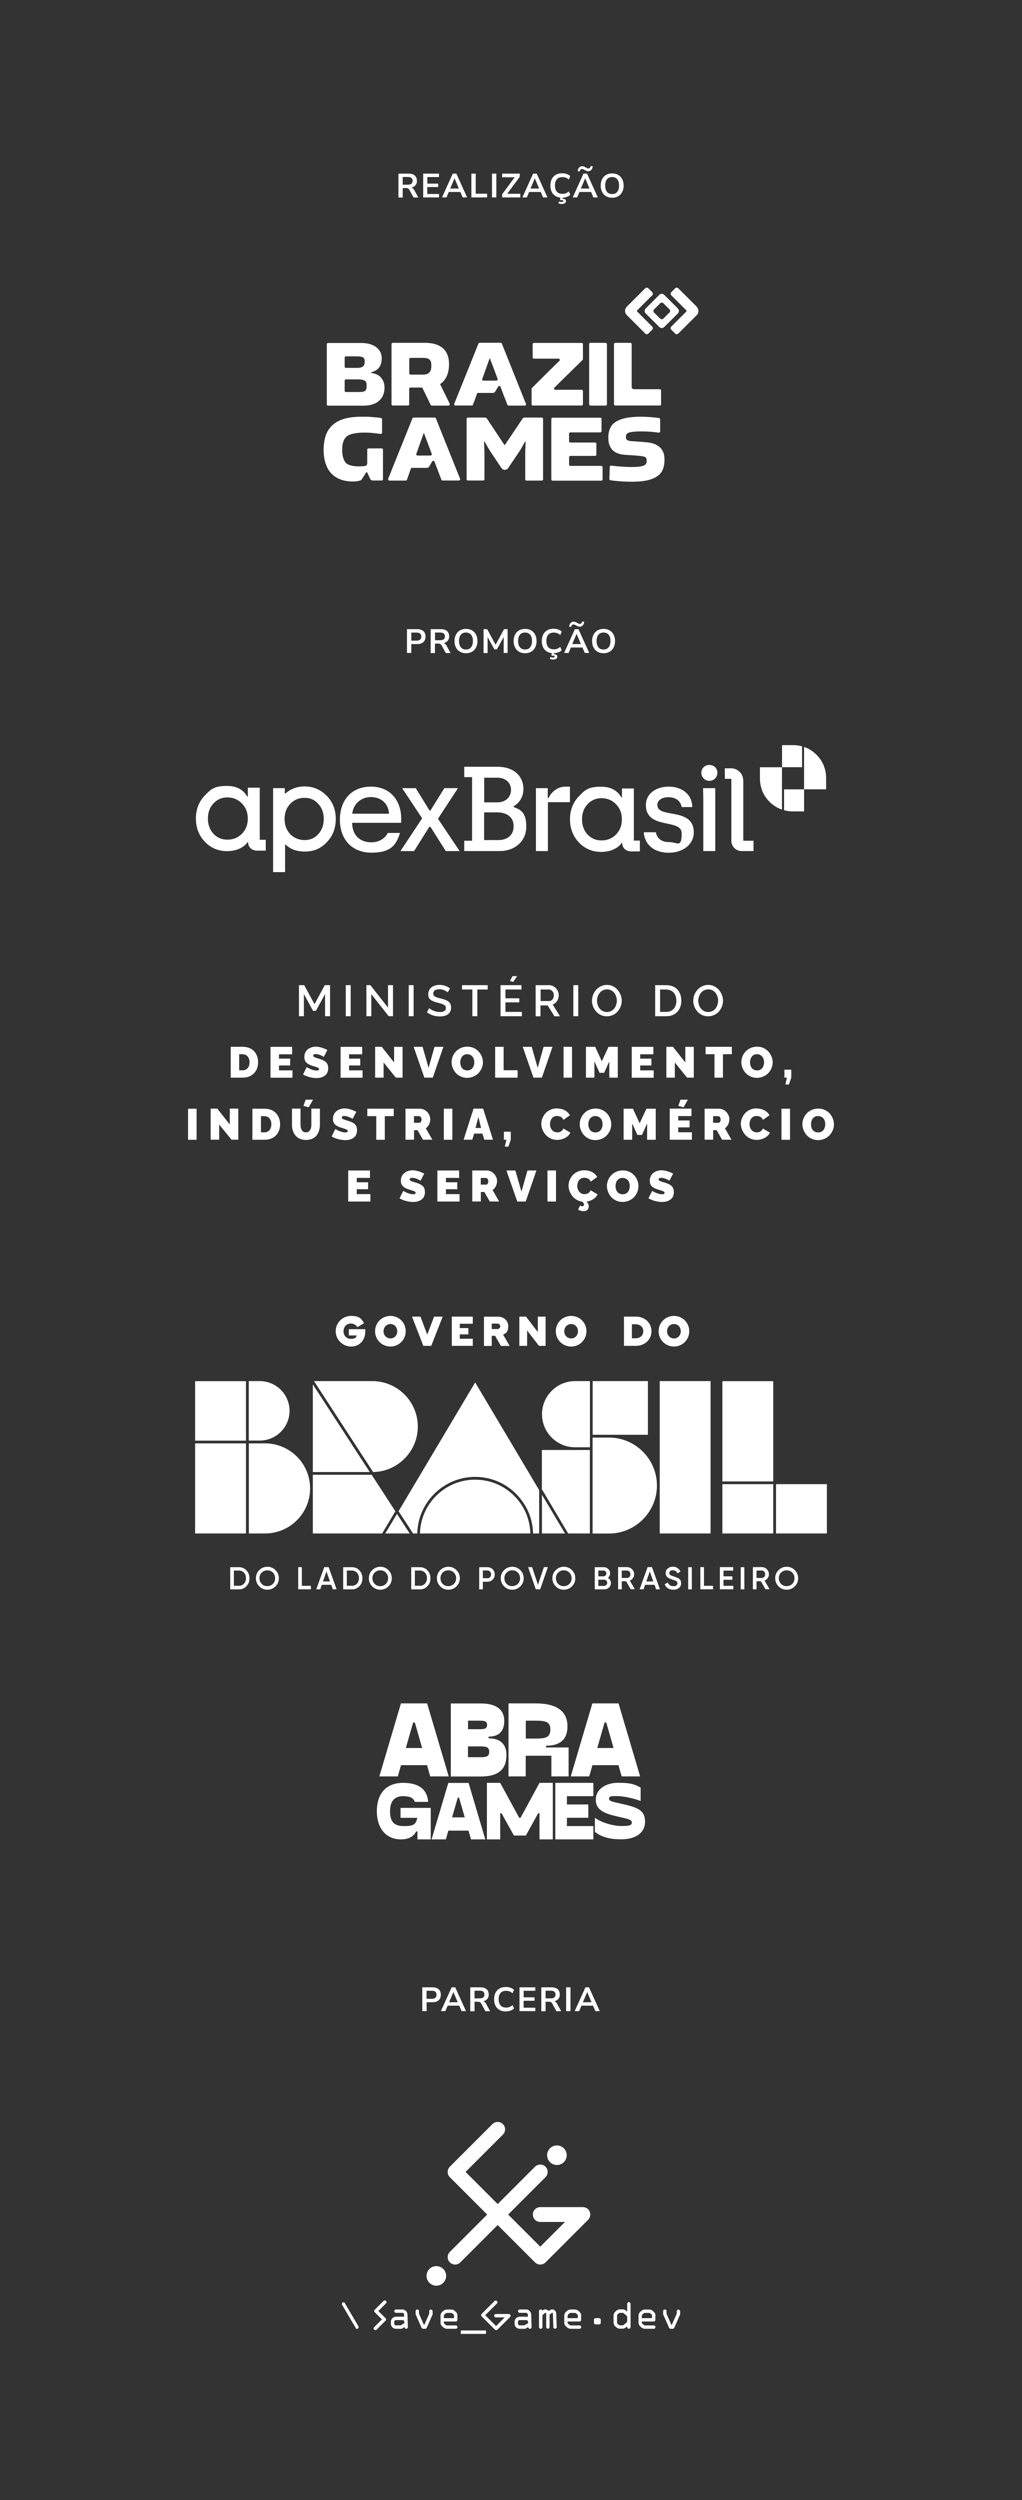 <?xml version="1.0" encoding="UTF-8"?>
<svg id="Layer_1" xmlns="http://www.w3.org/2000/svg" version="1.1" viewBox="0 0 1461.3 3573.8">
  <rect x="0" y="0" width="1461.3" height="3573.8" fill="#333333" stroke="none"/>
  <!-- Generator: Adobe Illustrator 30.0.0, SVG Export Plug-In . SVG Version: 2.1.1 Build 123)  -->
  <defs>
    <style>
      .st0 {
        fill: #fff;
      }
    </style>
  </defs>
  <g>
    <g>
      <path class="st0" d="M569.7,282.2v-34h14.8c3.7,0,6.6.9,8.6,2.7,2,1.8,3,4.3,3,7.5s-.5,3.9-1.4,5.4c-.9,1.5-2.2,2.7-4,3.5-1.7.8-3.8,1.2-6.3,1.2l.4-.7h1.6c1.3,0,2.5.3,3.4,1,1,.6,1.8,1.7,2.6,3l5.7,10.5h-6.8l-5.9-10.8c-.4-.7-.8-1.3-1.3-1.7s-1-.7-1.6-.8-1.3-.2-2.1-.2h-4.6v13.6h-6.2ZM575.8,264h7.5c2.2,0,3.9-.5,5-1.4,1.1-.9,1.7-2.3,1.7-4.1s-.6-3.2-1.7-4.1c-1.1-.9-2.8-1.4-5-1.4h-7.5v10.9Z"/>
      <path class="st0" d="M605.1,282.2v-34h22.6v4.9h-16.7v9.4h15.6v4.9h-15.6v9.9h16.7v4.9h-22.6Z"/>
      <path class="st0" d="M632,282.2l15.4-34h5.1l15.4,34h-6.3l-4.1-9.5,2.6,1.7h-20.3l2.6-1.7-4,9.5h-6.3ZM649.9,254.9l-6.8,16.1-1.3-1.5h16.1l-1.2,1.5-6.8-16.1h0Z"/>
      <path class="st0" d="M674,282.2v-34h6.2v28.7h16.3v5.3h-22.5Z"/>
      <path class="st0" d="M703.5,282.2v-34h6.2v34h-6.2Z"/>
      <path class="st0" d="M718,282.2v-4.5l19.4-26.3v2h-19.4v-5.2h25.2v4.5l-19.4,26.2v-1.9h20.1v5.2h-25.9Z"/>
      <path class="st0" d="M746.9,282.2l15.4-34h5.1l15.4,34h-6.3l-4.1-9.5,2.6,1.7h-20.3l2.6-1.7-4,9.5h-6.3ZM764.7,254.9l-6.8,16.1-1.3-1.5h16.1l-1.2,1.5-6.8-16.1h0Z"/>
      <path class="st0" d="M803.9,282.7c-3.5,0-6.6-.7-9.1-2.1s-4.5-3.5-5.8-6.1c-1.4-2.6-2-5.7-2-9.3s.7-6.7,2-9.3c1.3-2.6,3.3-4.6,5.8-6.1,2.5-1.4,5.6-2.1,9.1-2.1s4.4.4,6.5,1.1c2,.7,3.7,1.7,5,3l-2,4.9c-1.4-1.2-2.9-2.1-4.4-2.7s-3.1-.8-4.9-.8c-3.4,0-6.1,1-7.9,3.1-1.8,2.1-2.7,5-2.7,8.8s.9,6.8,2.7,8.9c1.8,2.1,4.4,3.1,7.9,3.1s3.4-.3,4.9-.8c1.5-.6,3-1.5,4.4-2.7l2,4.9c-1.3,1.3-3,2.3-5,3-2,.7-4.2,1.1-6.5,1.1ZM803.3,291.6c-.9,0-1.8,0-2.7-.3-.9-.2-1.6-.4-2.2-.7l.9-2.7c.6.3,1.1.5,1.7.6.6.1,1.2.2,1.9.2s1.5-.1,1.9-.4.7-.6.7-1.1-.1-.6-.4-.8c-.3-.2-.7-.3-1.4-.3s-.6,0-.9,0c-.3,0-.6.1-1.1.2l-.9-.9.6-4.3h3.2l-.6,3.7-1.5-.5c.4-.1.8-.2,1.2-.3.4,0,.7,0,1.1,0,.9,0,1.7.1,2.3.4.6.3,1.1.7,1.5,1.2.4.5.6,1.1.6,1.9s-.2,1.6-.7,2.2-1.2,1.1-2,1.4c-.9.3-1.9.5-3,.5Z"/>
      <path class="st0" d="M818.9,282.2l15.4-34h5.1l15.4,34h-6.3l-4.1-9.5,2.6,1.7h-20.3l2.6-1.7-4,9.5h-6.3ZM829,245l-3-.2c.2-2.3.9-4,2-5.3,1.2-1.2,2.6-1.9,4.4-1.9s1.6.1,2.4.4c.8.3,1.7.7,2.7,1.3,1,.6,1.8,1,2.3,1.2.5.2,1,.3,1.4.3.9,0,1.7-.3,2.2-.9.5-.6.9-1.4,1.1-2.5l3,.2c-.2,2.3-.8,4-2,5.3-1.2,1.2-2.6,1.9-4.4,1.9s-1.6-.2-2.5-.5c-.8-.3-1.7-.8-2.7-1.3-.9-.5-1.6-.9-2.2-1.1-.5-.2-1-.3-1.5-.3-.9,0-1.7.3-2.2.8s-.9,1.4-1.1,2.5ZM836.7,254.9l-6.8,16.1-1.3-1.5h16.1l-1.2,1.5-6.8-16.1h0Z"/>
      <path class="st0" d="M875.3,282.7c-2.5,0-4.7-.4-6.7-1.2-2-.8-3.7-2-5.2-3.5-1.4-1.5-2.5-3.4-3.3-5.5s-1.2-4.5-1.2-7.2.4-5.1,1.2-7.2,1.9-4,3.3-5.5c1.4-1.5,3.2-2.7,5.2-3.5,2-.8,4.3-1.2,6.7-1.2s4.7.4,6.7,1.2c2,.8,3.7,2,5.2,3.5,1.4,1.5,2.5,3.3,3.3,5.5s1.2,4.5,1.2,7.2-.4,5.1-1.2,7.2-1.9,4-3.3,5.5c-1.4,1.5-3.2,2.7-5.2,3.5-2,.8-4.3,1.2-6.7,1.2ZM875.3,277.4c2.1,0,3.9-.5,5.3-1.4,1.5-1,2.6-2.4,3.4-4.2.8-1.8,1.2-4,1.2-6.6s-.4-4.8-1.2-6.6c-.8-1.8-1.9-3.2-3.4-4.1s-3.3-1.4-5.4-1.4-3.8.5-5.3,1.4c-1.5.9-2.6,2.3-3.4,4.1-.8,1.8-1.2,4-1.2,6.6s.4,4.7,1.2,6.6c.8,1.8,1.9,3.2,3.4,4.2,1.5,1,3.2,1.4,5.3,1.4Z"/>
    </g>
    <g>
      <path class="st0" d="M603.8,2874.9v-34h14.8c2.5,0,4.6.4,6.4,1.3,1.7.8,3.1,2,4,3.6.9,1.6,1.3,3.5,1.3,5.7s-.5,4.1-1.3,5.7c-.9,1.6-2.2,2.8-4,3.7-1.7.9-3.9,1.3-6.4,1.3h-8.6v12.7h-6.2ZM609.9,2857.3h7.6c2.2,0,3.8-.5,5-1.5,1.1-1,1.7-2.4,1.7-4.3s-.6-3.3-1.7-4.3c-1.1-1-2.8-1.4-5-1.4h-7.6v11.5Z"/>
      <path class="st0" d="M630.4,2874.9l15.4-34h5.1l15.4,34h-6.3l-4.1-9.5,2.6,1.7h-20.3l2.6-1.7-4,9.5h-6.3ZM648.3,2847.6l-6.8,16.1-1.3-1.5h16.1l-1.2,1.5-6.8-16.1h0Z"/>
      <path class="st0" d="M672.4,2874.9v-34h14.8c3.7,0,6.6.9,8.6,2.7,2,1.8,3,4.3,3,7.5s-.5,3.9-1.4,5.4c-.9,1.5-2.2,2.7-4,3.5-1.7.8-3.8,1.2-6.3,1.2l.4-.7h1.6c1.3,0,2.5.3,3.4,1,1,.6,1.8,1.7,2.6,3l5.7,10.5h-6.8l-5.9-10.8c-.4-.7-.8-1.3-1.3-1.7s-1-.7-1.6-.8-1.3-.2-2.1-.2h-4.6v13.6h-6.2ZM678.5,2856.7h7.5c2.2,0,3.9-.5,5-1.4,1.1-.9,1.7-2.3,1.7-4.1s-.6-3.2-1.7-4.1c-1.1-.9-2.8-1.4-5-1.4h-7.5v10.9Z"/>
      <path class="st0" d="M723.4,2875.4c-3.5,0-6.6-.7-9.1-2.1s-4.5-3.5-5.8-6.1c-1.4-2.6-2-5.7-2-9.3s.7-6.7,2-9.3c1.3-2.6,3.3-4.6,5.8-6.1,2.5-1.4,5.6-2.1,9.1-2.1s4.4.4,6.5,1.1c2,.7,3.7,1.7,5,3l-2,4.9c-1.4-1.2-2.9-2.1-4.4-2.7s-3.1-.8-4.9-.8c-3.4,0-6.1,1-7.9,3.1-1.8,2.1-2.7,5-2.7,8.8s.9,6.8,2.7,8.9c1.8,2.1,4.4,3.1,7.9,3.1s3.4-.3,4.9-.8c1.5-.6,3-1.5,4.4-2.7l2,4.9c-1.3,1.3-3,2.3-5,3-2,.7-4.2,1.1-6.5,1.1Z"/>
      <path class="st0" d="M742.8,2874.9v-34h22.6v4.9h-16.7v9.4h15.6v4.9h-15.6v9.9h16.7v4.9h-22.6Z"/>
      <path class="st0" d="M774,2874.9v-34h14.8c3.7,0,6.6.9,8.6,2.7,2,1.8,3,4.3,3,7.5s-.5,3.9-1.4,5.4c-.9,1.5-2.2,2.7-4,3.5-1.7.8-3.8,1.2-6.3,1.2l.4-.7h1.6c1.3,0,2.5.3,3.4,1,1,.6,1.8,1.7,2.6,3l5.7,10.5h-6.8l-5.9-10.8c-.4-.7-.8-1.3-1.3-1.7s-1-.7-1.6-.8-1.3-.2-2.1-.2h-4.6v13.6h-6.2ZM780.1,2856.7h7.5c2.2,0,3.9-.5,5-1.4,1.1-.9,1.7-2.3,1.7-4.1s-.6-3.2-1.7-4.1c-1.1-.9-2.8-1.4-5-1.4h-7.5v10.9Z"/>
      <path class="st0" d="M809.5,2874.9v-34h6.2v34h-6.2Z"/>
      <path class="st0" d="M821.7,2874.9l15.4-34h5.1l15.4,34h-6.3l-4.1-9.5,2.6,1.7h-20.3l2.6-1.7-4,9.5h-6.3ZM839.6,2847.6l-6.8,16.1-1.3-1.5h16.1l-1.2,1.5-6.8-16.1h0Z"/>
    </g>
    <g>
      <path class="st0" d="M610.5,2523.3h-37.1l-4.6,16.1h-26.4l30.9-104.4h37.4l30.9,104.4h-26.4l-4.6-16.1ZM603.6,2498.8l-10.4-36.4h-2.5l-10.4,36.4h23.3Z"/>
      <path class="st0" d="M724.1,2508.8c0,16.4-6.9,30.7-36.7,30.7h-42.8v-104.4h42.8c24.9,0,33.6,10.9,33.6,25s-7.1,22.4-22.4,22.4v2.5c18,0,25.5,9.5,25.5,23.8M669.2,2471.9h16.7c6.9,0,10.6-.8,10.6-6.1s-3.7-6.1-10.6-6.1h-16.7v12.3ZM699.5,2504.2c0-6.9-4.4-7.7-12.1-7.7h-18.3v15.4h18.3c7.7,0,12.1-.8,12.1-7.7"/>
      <path class="st0" d="M813,2498v41.4h-24.6v-29.6h-36.7v29.6h-24.6v-104.4h39c33.2,0,45.3,13.8,45.3,32.7s-10.6,27.8-30.6,27.8v2.5h32.1ZM766.2,2485.3c14.7,0,20.7-2.2,20.7-12.9s-6-12.7-20.7-12.7h-14.4v25.6h14.4Z"/>
      <path class="st0" d="M884.2,2523.3h-37.1l-4.6,16.1h-26.4l30.9-104.4h37.4l30.9,104.4h-26.4l-4.6-16.1ZM877.3,2498.8l-10.4-36.4h-2.5l-10.4,36.4h23.3Z"/>
      <path class="st0" d="M615.9,2584.4v45h-19v-11.3h-1.9c-2.1,4.6-8,11.3-21.5,11.3-22.3,0-34.7-16.6-34.7-40.4s12.3-40.4,37.6-40.4,34.7,11.8,35.8,27.2h-19c-2.1-5.7-7.2-8.2-16.9-8.2s-18.6,4.6-18.6,21.4,6.9,21.4,20.4,21.4,16.5-2.5,18.6-11.8h-24v-14.2h43Z"/>
      <path class="st0" d="M669.8,2616.9h-28.7l-3.6,12.5h-20.4l23.9-80.7h29l23.9,80.7h-20.4l-3.6-12.5ZM664.5,2597.9l-8.1-28.1h-1.9l-8.1,28.1h18Z"/>
      <polygon class="st0" points="790.4 2548.6 790.4 2629.4 771.4 2629.4 771.4 2592 769.5 2592 751.9 2623.9 734.8 2623.9 717.1 2592 715.2 2592 715.2 2629.4 696.2 2629.4 696.2 2548.6 715.2 2548.6 742.4 2598.6 744.3 2598.6 771.4 2548.6 790.4 2548.6"/>
      <polygon class="st0" points="810.6 2567.6 810.6 2579.5 841.2 2579.5 841.2 2598.5 810.6 2598.5 810.6 2610.4 848.4 2610.4 848.4 2629.4 794 2629.4 794 2548.6 848.4 2548.6 848.4 2567.6 810.6 2567.6"/>
      <path class="st0" d="M850.7,2598.7c11.2,7.6,27.1,11.6,37.7,11.6s15-.7,15-5-4.9-5-21.8-8.9c-19.8-4.5-29.7-10.1-29.7-23.9s12.7-24,32.3-24,23.9,2.8,31.8,6.8v19.2c-11.9-4.4-25.8-7-33.4-7s-11.8-.2-11.8,3.7,6.2,4.6,16.5,7c22.9,5.2,35,8.5,35,25.8s-15.1,25.3-34,25.3-29.6-4.3-37.7-10.6v-20.1Z"/>
    </g>
    <g>
      <g>
        <path class="st0" d="M995.9,438.1l-26-25.9c-1.3-1.3-3.3-1.3-4.6,0l-5.4,5.4c-1.3,1.3-1.3,3.3,0,4.6l21.4,21.4c.5.5.5,1.3,0,1.8l-21.4,21.4c-1.3,1.3-1.3,3.3,0,4.6l5.4,5.4c1.3,1.3,3.3,1.3,4.6,0l26.2-26.2c1.9-1.9,2.8-4.5,2.5-7.2-.3-2-1.3-3.8-2.7-5.2Z"/>
        <path class="st0" d="M969.3,441l-19.6-19.5c-.9-1-2.2-1.5-3.5-1.5-1.4,0-2.6.5-3.5,1.5l-19.5,19.5c-.9.9-1.5,2.2-1.5,3.5s.5,2.6,1.5,3.5l19.5,19.5c.9.9,2.2,1.5,3.5,1.5s2.5-.5,3.5-1.5l9.8-9.7,9.7-9.7c.9-.9,1.5-2.2,1.5-3.5s-.5-2.6-1.5-3.5ZM957.2,446.7l-4.4,4.4-4.4,4.4c-.5.5-1.4.9-2.2.9s-1.6-.4-2.3-.9l-8.7-8.7c-1.2-1.3-1.2-3.3,0-4.5l4.5-4.4,4.3-4.4c.6-.6,1.5-.9,2.3-.9s1.6.3,2.2.9l4.4,4.4,4.4,4.4c1.3,1.2,1.3,3.2,0,4.5Z"/>
        <path class="st0" d="M922.5,476.8c1.3,1.3,3.3,1.3,4.6,0l5.4-5.4c1.3-1.3,1.3-3.3,0-4.6l-21.4-21.4c-.5-.5-.5-1.3,0-1.8l21.4-21.4c1.3-1.3,1.3-3.3,0-4.6l-5.4-5.4c-1.3-1.3-3.3-1.3-4.6,0l-26,25.9c-1.4,1.4-2.5,3.3-2.7,5.2-.3,2.7.6,5.3,2.5,7.2l26.2,26.2Z"/>
      </g>
      <g>
        <path class="st0" d="M544.8,539.7c-3.3-3.7-8.1-5.9-14.3-6.6v-.8c5.1-1.3,8.9-3.5,11.5-6.9,2.5-3.4,3.8-7.6,3.8-12.8s-1.1-8.4-3.5-11.7c-2.3-3.4-5.6-5.9-10-7.8-4.5-1.9-9.9-2.8-16.4-2.8h-46.8c-1,0-1.8.8-1.8,1.8v86c0,1,.8,1.8,1.8,1.8h50c6.6,0,12.2-1,16.7-3,4.5-2,7.9-5,10.4-8.9,2.4-3.9,3.6-8.6,3.6-14.1s-1.7-10.3-5.1-14ZM492.8,511.3c0-1.1.8-1.9,1.8-1.9h16.4c2.5,0,4.5.3,6.1.7,1.6.5,2.7,1.1,3.4,2.1.6.9.9,2.2.9,3.8v2.1c0,1.5-.4,2.9-1,4.1-.6,1.1-1.7,2-3.3,2.7-1.5.6-3.6,1-6.2,1h-16.3c-1,0-1.8-.8-1.8-1.8v-12.8ZM524.2,552.8c0,1.7-.3,3.2-.9,4.4-.6,1.2-1.7,2-3.1,2.5-1.5.5-3.6.7-6.5.7h-19.1c-1,0-1.8-.8-1.8-1.8v-14.5c0-1,.8-1.8,1.8-1.8h16.7c3.5,0,6.1.3,7.9.9,1.9.6,3.2,1.5,3.9,2.5.7,1.1,1.1,2.5,1.1,4v3Z"/>
        <path class="st0" d="M643,577.1l-13.8-28c3.9-2.5,7-6.1,9.2-10.6,2.5-5.1,3.6-11.1,3.6-18.1s-1.3-11.9-3.8-16.5c-2.5-4.5-6.4-7.9-11.5-10.3-5.1-2.3-11.4-3.5-18.9-3.5h-46.2c-1,0-1.8.8-1.8,1.8v86c0,1,.8,1.8,1.8,1.8h21.7c1,0,1.8-.8,1.8-1.8v-22.1c0-1,.8-1.8,1.8-1.8h15.8c.7,0,1.4.5,1.6,1.1l11.5,23.7c.3.6.9,1,1.6,1h23.8c1.4,0,2.3-1.4,1.7-2.6ZM616.7,524.5c0,1.8-.4,3.6-1.1,5.4-.8,1.6-2,3-3.7,4.1-1.8,1-4,1.5-6.6,1.5h-18.3c-1,0-1.8-.8-1.8-1.9v-20.2c0-1,.8-1.8,1.8-1.8h18.2c2.5,0,4.7.3,6.4.9,1.7.6,3,1.6,3.8,3.1.9,1.4,1.3,3.2,1.3,5.6v3.4Z"/>
        <rect class="st0" x="842.4" y="490.1" width="25.4" height="89.7" rx="1.8" ry="1.8"/>
        <path class="st0" d="M879.7,579.7h63.7c1,0,1.8-.8,1.8-1.8v-19.7c0-1-.8-1.8-1.8-1.8h-37c-1.8,0-3.2-1.4-3.2-3.2v-61.3c0-1-.8-1.8-1.8-1.8h-21.7c-1,0-1.8.8-1.8,1.8v86c0,1,.8,1.8,1.8,1.8Z"/>
        <path class="st0" d="M761.9,579.7h69.8c1,0,1.8-.8,1.8-1.8v-18.9c0-1-.8-1.8-1.8-1.8h-37.7c-1.6,0-2.5-2-1.3-3.1l40.3-39.6c.4-.3.5-.8.5-1.3v-21.2c0-1-.8-1.8-1.8-1.8h-68.3c-1,0-1.8.8-1.8,1.8v18.9c0,1,.8,1.8,1.8,1.8h35.2c1.7,0,2.5,2,1.3,3.1-9.5,9.1-35.3,34.8-39.3,38.8-.3.3-.5.8-.5,1.3v22c0,1,.8,1.8,1.8,1.8Z"/>
        <path class="st0" d="M717.6,491.2c-.3-.7-1-1.2-1.7-1.2h-30.1c-.7,0-1.5.5-1.7,1.2l-34.6,86c-.5,1.2.5,2.5,1.7,2.5h23.3c.8,0,1.5-.5,1.7-1.2l2.3-5.8h0v-.2c0,0,0-.3.2-.5.5-1.2,1.8-5.1,3.7-10.3h22.1c1.5,0,2.8-.7,3.5-1.9l4.4-7.2c.7-1.3,2.7-1.1,3.3.4,3,8.1,5.3,14.2,5.3,14.2l.5,1,4,10.4c.3.7.9,1.2,1.6,1.2h23.2c1.4,0,2.2-1.3,1.7-2.5l-34.4-86ZM709.7,544.1h-18.4c-1.3,0-2.2-1.3-1.7-2.5,4.7-13.1,9.4-26.2,10.6-29.6,0,0,.2-.2.2,0,.5,1.1,5.9,15.7,11.1,29.5.5,1.3-.5,2.5-1.7,2.5Z"/>
      </g>
      <g>
        <path class="st0" d="M547.6,642.7v42.4c0,1-.8,1.8-1.8,1.8h-12.3c-2.3,0-3.8-1.3-4-1.8-.3-.5-4.3-9.6-4.3-9.6-.3-.4-1.5-.6-1.9.2l-6.2,9.7c-.3.6-.7.9-1.2,1.1-1.5.6-5.1,1.8-11.1,1.8-9.3,0-17-1.8-23.3-5.4-6.2-3.6-11-8.8-14.1-15.6-3.1-6.8-4.7-14.9-4.7-24.4s1.9-19.6,5.8-26.5c3.9-6.9,9.7-12.1,17.7-15.6,8-3.5,18.2-5.1,30.8-5.1s11.4.2,16.7.6c4.7.4,8.4.7,11.1,1.2.9.2,1.5.9,1.5,1.8v19.2c0,1.1-1,1.9-2.1,1.8-3.3-.5-7.1-.9-10.7-1.3-4.4-.5-8.7-.6-12.9-.6s-10.6.4-14.7,1.3c-4,.8-7.3,2-9.5,3.7-1.7,1.2-2.9,2.7-4,4.5-1,1.8-1.7,3.9-2.3,6.2-.6,2.2-.8,4.6-.8,7v3.8c0,3.8.6,7.3,1.8,10.7,1.3,3.5,2.8,5.9,4.8,7.3,2,1.3,4.5,2.3,7.4,2.9,2.8.6,6.3.9,10.5.9s8.1-.6,8.1-.6c2.3-.3,3.2-2.3,3.2-4.2v-19.1c0-1,.8-1.8,1.8-1.8h18.9c1,0,1.8.8,1.8,1.8Z"/>
        <path class="st0" d="M774.7,596.9h-24.8c-1,0-2,.5-2.6,1.4l-25.3,37.6c-.2.3-.7.3-.9,0l-24.9-37.6c-.6-.9-1.6-1.4-2.6-1.4h-24.6c-1,0-1.8.8-1.8,1.8v86.4c0,1,.8,1.8,1.8,1.8h21.9c1,0,1.8-.8,1.8-1.8v-35c0-3.1,0-6.9-.3-11.2l-.3-7.7h.8c1.2,2.2,2.5,4.5,4,7.1,1.5,2.6,2.7,4.7,3.7,6.2l16.3,24.4c.7,1,1.5,1.8,2.6,2.3,2.7,1.1,5.6.1,7.1-2.1l16.5-24.5c1-1.5,2.2-3.6,3.6-6.1,1.4-2.6,2.8-4.9,4.1-7.1h.8c0-.1-.3,7.6-.3,7.6-.2,4.3-.3,8-.3,11.2v35c0,1,.8,1.8,1.8,1.8h21.9c1,0,1.8-.8,1.8-1.8v-86.4c0-1-.8-1.8-1.8-1.8Z"/>
        <path class="st0" d="M859.7,666h-44.2c-1,0-1.8-.8-1.8-1.8v-10.7c0-1,.8-1.8,1.8-1.8h35.4c1,0,1.8-.8,1.8-1.8v-15.5c0-1-.8-1.8-1.8-1.8h-35.4c-1,0-1.8-.8-1.8-1.8v-10.9c0-1,.8-1.8,1.8-1.8h42.8c1,0,1.8-.8,1.8-1.8v-17.4c0-1-.8-1.8-1.8-1.8h-68.2c-1,0-1.8.8-1.8,1.8v86.4c0,1,.8,1.8,1.8,1.8h69.7c1,0,1.8-.8,1.8-1.8v-17.4c0-1-.8-1.8-1.8-1.8Z"/>
        <path class="st0" d="M937.6,635.4c-4.3-1.9-9.7-3.1-16.2-3.4l-13.3-1.1c-4,0-6.9-.4-8.7-.8-1.8-.4-2.9-1.1-3.5-1.8-.6-.8-.9-1.9-.9-3.4v-1.2c0-1.6.6-2.9,1.7-3.9,1.1-1,3.3-1.8,6.4-2.3,3.1-.5,7.8-.8,13.9-.8s8.9.2,13.7.5c3.9.3,7.9.8,11.1,1.3,1.1.2,2.1-.7,2.1-1.8v-17.3c0-.9-.7-1.7-1.6-1.8-2.9-.4-6.5-.9-10.5-1.2-4.8-.4-9.9-.7-15.3-.7-11.7,0-21,1.2-27.9,3.5-6.9,2.3-11.8,5.7-14.6,10-2.8,4.4-4.2,9.7-4.2,16.1s.8,9.3,2.5,12.9c1.7,3.6,4.2,6.3,7.8,8.4,3.5,2,8.1,3.2,13.8,3.6l14.2.9c5.4.4,9.2.8,11.4,1.3,2.2.5,3.6,1.1,4.2,2,.6.8.9,2.1.9,3.9v1.1c0,2-.6,3.5-1.8,4.7-1.2,1.1-3.3,2-6.4,2.6-3.1.6-7.5.9-13.1.9-8.7,0-18.5-.7-29.4-2-1.1-.1-2,.7-2,1.7l-.6,17.4c0,.9.6,1.7,1.5,1.8,2.6.4,6.3.9,11.1,1.3,5.8.5,12.3.8,19.4.8,12,0,21.5-1.2,28.3-3.7,6.8-2.5,11.6-6,14.4-10.4,2.7-4.5,4.1-10.2,4.1-17.1s-1-9.8-2.9-13.3c-1.9-3.6-5.1-6.4-9.4-8.3Z"/>
        <path class="st0" d="M623.4,598.1c-.3-.7-.9-1.2-1.7-1.2h-30.3c-.7,0-1.4.5-1.7,1.2l-34.7,86.3c-.5,1.3.5,2.6,1.7,2.6h23.4c.7,0,1.5-.5,1.7-1.2l2.2-5.9h0c0,0,0-.2,0-.2,0,0,0-.3.2-.6.5-1.2,1.8-5.1,3.7-10.3h22.2c1.5,0,2.8-.7,3.6-1.9l4.3-7.3c.8-1.3,2.8-1.1,3.3.4,3.1,8.2,5.4,14.2,5.4,14.2l.4,1,4,10.5c.3.7.9,1.2,1.7,1.2h23.3c1.3,0,2.2-1.3,1.7-2.6l-34.6-86.3ZM615.5,651.2h-18.5c-1.3,0-2.2-1.3-1.7-2.5,4.7-13.1,9.4-26.3,10.6-29.7,0,0,.2-.2.3,0,.4,1.1,5.9,15.7,11.1,29.7.5,1.2-.5,2.5-1.7,2.5Z"/>
      </g>
    </g>
    <g>
      <path class="st0" d="M581.9,933.4v-34h14.8c2.5,0,4.6.4,6.4,1.3,1.7.8,3.1,2,4,3.6.9,1.6,1.3,3.5,1.3,5.7s-.5,4.1-1.3,5.7c-.9,1.6-2.2,2.8-4,3.7-1.7.9-3.9,1.3-6.4,1.3h-8.6v12.7h-6.2ZM588.1,915.8h7.6c2.2,0,3.8-.5,5-1.5,1.1-1,1.7-2.4,1.7-4.3s-.6-3.3-1.7-4.3c-1.1-1-2.8-1.4-5-1.4h-7.6v11.5Z"/>
      <path class="st0" d="M615.8,933.4v-34h14.8c3.7,0,6.6.9,8.6,2.7,2,1.8,3,4.3,3,7.5s-.5,3.9-1.4,5.4c-.9,1.5-2.2,2.7-4,3.5-1.7.8-3.8,1.2-6.3,1.2l.4-.7h1.6c1.3,0,2.5.3,3.4,1,1,.6,1.8,1.7,2.6,3l5.7,10.5h-6.8l-5.9-10.8c-.4-.7-.8-1.3-1.3-1.7s-1-.7-1.6-.8-1.3-.2-2.1-.2h-4.6v13.6h-6.2ZM622,915.2h7.5c2.2,0,3.9-.5,5-1.4,1.1-.9,1.7-2.3,1.7-4.1s-.6-3.2-1.7-4.1c-1.1-.9-2.8-1.4-5-1.4h-7.5v10.9Z"/>
      <path class="st0" d="M666.3,933.8c-2.5,0-4.7-.4-6.7-1.2-2-.8-3.7-2-5.2-3.5-1.4-1.5-2.5-3.4-3.3-5.5s-1.2-4.5-1.2-7.2.4-5.1,1.2-7.2,1.9-4,3.3-5.5c1.4-1.5,3.2-2.7,5.2-3.5,2-.8,4.3-1.2,6.7-1.2s4.7.4,6.7,1.2c2,.8,3.7,2,5.2,3.5,1.4,1.5,2.5,3.3,3.3,5.5s1.2,4.5,1.2,7.2-.4,5.1-1.2,7.2-1.9,4-3.3,5.5c-1.4,1.5-3.2,2.7-5.2,3.5-2,.8-4.3,1.2-6.7,1.2ZM666.3,928.5c2.1,0,3.9-.5,5.3-1.4,1.5-1,2.6-2.4,3.4-4.2.8-1.8,1.2-4,1.2-6.6s-.4-4.8-1.2-6.6c-.8-1.8-1.9-3.2-3.4-4.1s-3.3-1.4-5.4-1.4-3.8.5-5.3,1.4c-1.5.9-2.6,2.3-3.4,4.1-.8,1.8-1.2,4-1.2,6.6s.4,4.7,1.2,6.6c.8,1.8,1.9,3.2,3.4,4.2,1.5,1,3.2,1.4,5.3,1.4Z"/>
      <path class="st0" d="M691.4,933.4v-34h5.2l12.8,23.7h-1.5l12.8-23.7h5.1v34h-5.6v-24.8h1.1l-10.8,19.7h-3.6l-10.9-19.7h1.2v24.9h-5.6Z"/>
      <path class="st0" d="M750.8,933.8c-2.5,0-4.7-.4-6.7-1.2-2-.8-3.7-2-5.2-3.5-1.4-1.5-2.5-3.4-3.3-5.5s-1.2-4.5-1.2-7.2.4-5.1,1.2-7.2,1.9-4,3.3-5.5c1.4-1.5,3.2-2.7,5.2-3.5,2-.8,4.3-1.2,6.7-1.2s4.7.4,6.7,1.2c2,.8,3.7,2,5.2,3.5,1.4,1.5,2.5,3.3,3.3,5.5s1.2,4.5,1.2,7.2-.4,5.1-1.2,7.2-1.9,4-3.3,5.5c-1.4,1.5-3.2,2.7-5.2,3.5-2,.8-4.3,1.2-6.7,1.2ZM750.8,928.5c2.1,0,3.9-.5,5.3-1.4,1.5-1,2.6-2.4,3.4-4.2.8-1.8,1.2-4,1.2-6.6s-.4-4.8-1.2-6.6c-.8-1.8-1.9-3.2-3.4-4.1s-3.3-1.4-5.4-1.4-3.8.5-5.3,1.4c-1.5.9-2.6,2.3-3.4,4.1-.8,1.8-1.2,4-1.2,6.6s.4,4.7,1.2,6.6c.8,1.8,1.9,3.2,3.4,4.2,1.5,1,3.2,1.4,5.3,1.4Z"/>
      <path class="st0" d="M791.6,933.8c-3.5,0-6.6-.7-9.1-2.1s-4.5-3.5-5.8-6.1c-1.4-2.6-2-5.7-2-9.3s.7-6.7,2-9.3c1.3-2.6,3.3-4.6,5.8-6.1,2.5-1.4,5.6-2.1,9.1-2.1s4.4.4,6.5,1.1c2,.7,3.7,1.7,5,3l-2,4.9c-1.4-1.2-2.9-2.1-4.4-2.7s-3.1-.8-4.9-.8c-3.4,0-6.1,1-7.9,3.1-1.8,2.1-2.7,5-2.7,8.8s.9,6.8,2.7,8.9c1.8,2.1,4.4,3.1,7.9,3.1s3.4-.3,4.9-.8c1.5-.6,3-1.5,4.4-2.7l2,4.9c-1.3,1.3-3,2.3-5,3-2,.7-4.2,1.1-6.5,1.1ZM791,942.8c-.9,0-1.8,0-2.7-.3-.9-.2-1.6-.4-2.2-.7l.9-2.7c.6.3,1.1.5,1.7.6.6.1,1.2.2,1.9.2s1.5-.1,1.9-.4.7-.6.7-1.1-.1-.6-.4-.8c-.3-.2-.7-.3-1.4-.3s-.6,0-.9,0c-.3,0-.6.1-1.1.2l-.9-.9.6-4.3h3.2l-.6,3.7-1.5-.5c.4-.1.8-.2,1.2-.3.4,0,.7,0,1.1,0,.9,0,1.7.1,2.3.4.6.3,1.1.7,1.5,1.2.4.5.6,1.1.6,1.9s-.2,1.6-.7,2.2-1.2,1.1-2,1.4c-.9.3-1.9.5-3,.5Z"/>
      <path class="st0" d="M806.6,933.4l15.4-34h5.1l15.4,34h-6.3l-4.1-9.5,2.6,1.7h-20.3l2.6-1.7-4,9.5h-6.3ZM816.8,896.1l-3-.2c.2-2.3.9-4,2-5.3,1.2-1.2,2.6-1.9,4.4-1.9s1.6.1,2.4.4c.8.3,1.7.7,2.7,1.3,1,.6,1.8,1,2.3,1.2.5.2,1,.3,1.4.3.9,0,1.7-.3,2.2-.9.5-.6.9-1.4,1.1-2.5l3,.2c-.2,2.3-.8,4-2,5.3-1.2,1.2-2.6,1.9-4.4,1.9s-1.6-.2-2.5-.5c-.8-.3-1.7-.8-2.7-1.3-.9-.5-1.6-.9-2.2-1.1-.5-.2-1-.3-1.5-.3-.9,0-1.7.3-2.2.8s-.9,1.4-1.1,2.5ZM824.4,906.1l-6.8,16.1-1.3-1.5h16.1l-1.2,1.5-6.8-16.1h0Z"/>
      <path class="st0" d="M863,933.8c-2.5,0-4.7-.4-6.7-1.2-2-.8-3.7-2-5.2-3.5-1.4-1.5-2.5-3.4-3.3-5.5s-1.2-4.5-1.2-7.2.4-5.1,1.2-7.2,1.9-4,3.3-5.5c1.4-1.5,3.2-2.7,5.2-3.5,2-.8,4.3-1.2,6.7-1.2s4.7.4,6.7,1.2c2,.8,3.7,2,5.2,3.5,1.4,1.5,2.5,3.3,3.3,5.5s1.2,4.5,1.2,7.2-.4,5.1-1.2,7.2-1.9,4-3.3,5.5c-1.4,1.5-3.2,2.7-5.2,3.5-2,.8-4.3,1.2-6.7,1.2ZM863,928.5c2.1,0,3.9-.5,5.3-1.4,1.5-1,2.6-2.4,3.4-4.2.8-1.8,1.2-4,1.2-6.6s-.4-4.8-1.2-6.6c-.8-1.8-1.9-3.2-3.4-4.1s-3.3-1.4-5.4-1.4-3.8.5-5.3,1.4c-1.5.9-2.6,2.3-3.4,4.1-.8,1.8-1.2,4-1.2,6.6s.4,4.7,1.2,6.6c.8,1.8,1.9,3.2,3.4,4.2,1.5,1,3.2,1.4,5.3,1.4Z"/>
    </g>
    <g>
      <g>
        <path class="st0" d="M464.8,1452.7v-31.7l-13.1,24h-4.1l-13.1-24v31.7h-7v-44.4h7.5l14.7,27.2,14.7-27.2h7.5v44.4h-7.1Z"/>
        <path class="st0" d="M494.4,1452.7v-44.4h7v44.4h-7Z"/>
        <path class="st0" d="M530.9,1421.3v31.4h-7v-44.4h5.7l25.2,32.1v-32.1h7.1v44.4h-6.1l-24.8-31.4Z"/>
        <path class="st0" d="M584.4,1452.7v-44.4h7v44.4h-7Z"/>
        <path class="st0" d="M640.2,1418.7c-1-1.1-2.6-2.1-4.9-3.1-2.3-1-4.7-1.5-7.1-1.5s-5.1.5-6.5,1.6c-1.4,1.1-2.2,2.6-2.2,4.5s0,1.2.2,1.6c.2.5.4.9.6,1.3.3.4.6.7,1.1,1.1.5.3,1,.6,1.5.9.5.2,1.2.5,2.1.8.9.3,1.7.5,2.4.7.8.2,1.7.4,3,.8,2,.5,3.6.9,5,1.4,1.4.5,2.7,1,4,1.7,1.3.7,2.3,1.5,3.1,2.4.8.9,1.4,1.9,1.8,3.2.5,1.2.7,2.7.7,4.2s-.3,3.4-.8,4.8c-.6,1.4-1.3,2.6-2.3,3.6s-2.2,1.8-3.5,2.5c-1.4.7-2.9,1.1-4.5,1.4-1.6.3-3.3.4-5.1.4-3.4,0-6.6-.5-9.8-1.5-3.2-1-6-2.5-8.5-4.4l3.2-6c1.3,1.3,3.4,2.6,6.3,3.8,2.9,1.2,5.9,1.8,9,1.8s4.9-.5,6.4-1.5c1.5-1,2.2-2.4,2.2-4.2s-.1-1.4-.3-2c-.2-.6-.6-1.1-1.2-1.6-.6-.5-1.1-.9-1.7-1.2s-1.4-.7-2.5-1.1c-1.1-.4-2.1-.7-2.9-.9-.9-.2-2.1-.6-3.6-.9-2.3-.6-4.3-1.2-5.8-1.9-1.5-.6-2.9-1.4-4-2.3-1.2-.9-2-2-2.5-3.2-.5-1.3-.8-2.7-.8-4.4s.4-4.1,1.2-5.8c.8-1.7,2-3.1,3.4-4.3,1.4-1.1,3.1-2,5.1-2.6,2-.6,4.1-.9,6.4-.9,5.5,0,10.5,1.7,15,5l-3.2,5.7Z"/>
        <path class="st0" d="M697.3,1414.5h-14.8v38.2h-7.1v-38.2h-14.8v-6.2h36.7v6.2Z"/>
        <path class="st0" d="M746.2,1446.5v6.2h-30.5v-44.4h29.9v6.2h-22.9v12.6h19.8v5.8h-19.8v13.6h23.5ZM733.7,1403.7l-4.5-1.4,3.6-6.9h6.6l-5.6,8.3Z"/>
        <path class="st0" d="M765.9,1452.7v-44.4h19.3c1.9,0,3.8.4,5.5,1.3s3.2,1.9,4.4,3.3c1.2,1.4,2.1,2.9,2.8,4.6.7,1.7,1,3.5,1,5.3,0,3-.8,5.7-2.4,8.2-1.6,2.4-3.7,4.1-6.3,4.9l10.5,16.9h-7.9l-9.7-15.5h-10.3v15.5h-7ZM772.9,1431h12.3c1.9,0,3.5-.8,4.8-2.4,1.3-1.6,1.9-3.6,1.9-5.9s-.7-4.2-2.1-5.8c-1.4-1.6-3.1-2.4-4.9-2.4h-11.9v16.6Z"/>
        <path class="st0" d="M819.8,1452.7v-44.4h7v44.4h-7Z"/>
        <path class="st0" d="M846.5,1430.5c0-2.9.5-5.8,1.6-8.5,1.1-2.7,2.6-5.1,4.4-7.2,1.9-2.1,4.1-3.7,6.8-5,2.7-1.2,5.5-1.9,8.5-1.9s6,.6,8.6,2c2.7,1.3,4.9,3,6.7,5.1,1.8,2.1,3.2,4.5,4.3,7.2,1,2.7,1.6,5.4,1.6,8.2s-.5,5.8-1.6,8.5c-1.1,2.7-2.6,5.1-4.4,7.2-1.9,2.1-4.1,3.7-6.8,4.9-2.7,1.2-5.5,1.8-8.5,1.8s-4.9-.4-7.1-1.2c-2.2-.8-4.2-2-5.9-3.4-1.7-1.4-3.2-3.1-4.4-5-1.3-1.9-2.2-3.9-2.9-6.2-.7-2.2-1-4.4-1-6.7ZM867.8,1446.7c2.2,0,4.1-.5,6-1.4,1.8-.9,3.3-2.2,4.5-3.7,1.2-1.5,2.1-3.3,2.7-5.2.6-1.9,1-3.9,1-5.9s-.3-4.1-1-6.1c-.7-1.9-1.6-3.7-2.8-5.2-1.2-1.5-2.7-2.7-4.5-3.6-1.8-.9-3.7-1.3-5.8-1.3s-4.2.5-6,1.4-3.3,2.2-4.5,3.7-2.1,3.2-2.8,5.2c-.6,1.9-1,3.9-1,5.9s.6,5.4,1.7,7.9c1.1,2.4,2.8,4.4,5,6,2.2,1.5,4.7,2.3,7.5,2.3Z"/>
        <path class="st0" d="M936.8,1452.7v-44.4h15.8c3.5,0,6.6.6,9.4,1.7,2.8,1.2,5.1,2.7,6.8,4.8,1.8,2,3.1,4.4,4,7,.9,2.7,1.4,5.5,1.4,8.6,0,6.7-2,12.1-5.9,16.2-3.9,4.1-9.2,6.1-15.8,6.1h-15.8ZM952.6,1414.5h-8.8v32h8.8c3.1,0,5.7-.7,7.9-2.1,2.2-1.4,3.9-3.3,5-5.7,1.1-2.4,1.6-5.1,1.6-8.2,0-4.7-1.3-8.6-3.9-11.5-2.6-2.9-6.1-4.4-10.6-4.4Z"/>
        <path class="st0" d="M991.3,1430.5c0-2.9.5-5.8,1.6-8.5,1.1-2.7,2.6-5.1,4.4-7.2,1.9-2.1,4.1-3.7,6.8-5,2.7-1.2,5.5-1.9,8.5-1.9s6,.6,8.6,2c2.7,1.3,4.9,3,6.7,5.1,1.8,2.1,3.2,4.5,4.3,7.2,1,2.7,1.6,5.4,1.6,8.2s-.5,5.8-1.6,8.5c-1.1,2.7-2.6,5.1-4.4,7.2-1.9,2.1-4.1,3.7-6.8,4.9-2.7,1.2-5.5,1.8-8.5,1.8s-4.9-.4-7.1-1.2-4.2-2-5.9-3.4c-1.7-1.4-3.2-3.1-4.4-5-1.3-1.9-2.2-3.9-2.9-6.2-.7-2.2-1-4.4-1-6.7ZM1012.6,1446.7c2.2,0,4.1-.5,6-1.4,1.8-.9,3.3-2.2,4.5-3.7,1.2-1.5,2.1-3.3,2.7-5.2.6-1.9,1-3.9,1-5.9s-.3-4.1-1-6.1c-.7-1.9-1.6-3.7-2.8-5.2-1.2-1.5-2.7-2.7-4.5-3.6-1.8-.9-3.7-1.3-5.8-1.3s-4.2.5-6,1.4c-1.8.9-3.3,2.2-4.5,3.7-1.2,1.5-2.1,3.2-2.8,5.2-.6,1.9-1,3.9-1,5.9s.6,5.4,1.7,7.9c1.1,2.4,2.8,4.4,5,6,2.2,1.5,4.7,2.3,7.5,2.3Z"/>
      </g>
      <g>
        <path class="st0" d="M329.9,1540.5v-44.1h16.9c3.6,0,6.8.6,9.6,1.7,2.9,1.1,5.2,2.7,7,4.7,1.8,2,3.2,4.3,4.2,7s1.4,5.5,1.4,8.6c0,6.7-2,12-6.1,16.1-4,4-9.4,6-16.1,6h-16.9ZM346.9,1507h-4.9v23h4.9c3.1,0,5.5-1.1,7.3-3.2,1.8-2.1,2.6-4.9,2.6-8.3s-.9-6.2-2.7-8.3-4.2-3.1-7.3-3.1Z"/>
        <path class="st0" d="M418.2,1530v10.6h-31.4v-44.1h30.9v10.6h-18.8v6.2h16v9.8h-16v7h19.3Z"/>
        <path class="st0" d="M463,1510.8c-.2-.1-.4-.2-.7-.4s-.9-.5-1.8-1c-.9-.5-1.8-.9-2.7-1.2-.9-.4-1.9-.7-3.1-1-1.2-.3-2.3-.4-3.3-.4-2.4,0-3.5.7-3.5,2.2s0,.6.2.9c.1.3.3.5.6.7s.6.4.8.6.7.3,1.3.5c.6.2,1.1.4,1.5.5.4.1,1,.3,1.8.6.8.3,1.5.5,2,.6,1.8.5,3.3,1.1,4.5,1.6,1.2.5,2.5,1.2,3.6,1.9,1.2.8,2.1,1.6,2.8,2.5.7.9,1.3,2,1.7,3.3.4,1.3.6,2.7.6,4.4s-.3,3.9-1,5.5c-.6,1.6-1.5,3-2.6,4-1.1,1-2.3,1.9-3.8,2.6-1.5.7-3,1.2-4.5,1.5s-3.2.4-4.9.4c-3.2,0-6.5-.5-10-1.4s-6.5-2.2-9.2-3.7l5.2-10.6c.2.1.5.3.8.5s1.1.6,2.2,1.2c1.1.6,2.2,1,3.3,1.5,1.1.4,2.3.8,3.8,1.2,1.5.4,2.8.5,4.1.5,2.3,0,3.5-.6,3.5-1.9s-.2-.9-.5-1.3c-.3-.4-.8-.7-1.5-1-.7-.3-1.4-.6-2-.8-.7-.2-1.6-.5-2.8-.9-1.2-.4-2.2-.7-3-.9-4-1.3-6.8-2.9-8.6-4.8-1.7-1.9-2.6-4.4-2.6-7.6s.4-4.5,1.3-6.4c.9-1.9,2.1-3.5,3.6-4.7,1.5-1.2,3.3-2.1,5.2-2.8,2-.6,4-1,6.3-1,4.7,0,10.2,1.6,16.5,4.8l-5.2,10Z"/>
        <path class="st0" d="M518.4,1530v10.6h-31.4v-44.1h30.9v10.6h-18.8v6.2h16v9.8h-16v7h19.3Z"/>
        <path class="st0" d="M548.5,1518.8v21.7h-12.1v-44.1h9.4l17.7,22.4v-22.4h12.1v44.1h-9.6l-17.5-21.7Z"/>
        <path class="st0" d="M604.2,1496.4l8.6,30.1,8.5-30.1h12.7l-15.2,44.1h-12l-15.4-44.1h12.8Z"/>
        <path class="st0" d="M645.7,1518.4c0-2.9.6-5.7,1.7-8.4,1.1-2.7,2.7-5.1,4.6-7.1,2-2,4.4-3.7,7.2-4.9,2.8-1.2,5.8-1.8,9-1.8s6.3.6,9.1,1.9c2.8,1.3,5.2,3,7.1,5.1,1.9,2.1,3.4,4.5,4.5,7.2,1.1,2.7,1.6,5.4,1.6,8.2s-.6,5.7-1.7,8.3-2.7,5.1-4.6,7.1c-1.9,2.1-4.3,3.7-7.2,4.9-2.8,1.2-5.8,1.9-9,1.9s-6.3-.6-9.1-1.9c-2.8-1.3-5.2-3-7.1-5.1-1.9-2.1-3.4-4.5-4.5-7.2-1.1-2.7-1.6-5.5-1.6-8.3ZM668.1,1530.2c1.7,0,3.2-.3,4.5-1,1.3-.7,2.4-1.6,3.2-2.7.8-1.1,1.4-2.4,1.8-3.7.4-1.4.6-2.8.6-4.3s-.4-3.9-1.1-5.6c-.7-1.7-1.9-3.1-3.4-4.2-1.6-1.1-3.4-1.7-5.6-1.7s-3.2.3-4.5,1c-1.3.7-2.4,1.6-3.1,2.7s-1.4,2.3-1.8,3.7c-.4,1.4-.6,2.8-.6,4.2s.2,3,.6,4.3c.4,1.4,1,2.6,1.8,3.7.8,1.1,1.9,2,3.2,2.6,1.3.6,2.8,1,4.5,1Z"/>
        <path class="st0" d="M708,1540.5v-44.1h12.1v33.5h20v10.6h-32.1Z"/>
        <path class="st0" d="M760.2,1496.4l8.6,30.1,8.5-30.1h12.7l-15.2,44.1h-12l-15.4-44.1h12.8Z"/>
        <path class="st0" d="M805.8,1540.5v-44.1h12.1v44.1h-12.1Z"/>
        <path class="st0" d="M871.2,1540.5v-23.2l-7.4,16.3h-6.5l-7.4-16.3v23.2h-12.1v-44.1h13.2l9.5,20.7,9.6-20.7h13.2v44.1h-12.1Z"/>
        <path class="st0" d="M934.7,1530v10.6h-31.4v-44.1h30.9v10.6h-18.8v6.2h16v9.8h-16v7h19.3Z"/>
        <path class="st0" d="M964.9,1518.8v21.7h-12.1v-44.1h9.4l17.7,22.4v-22.4h12.1v44.1h-9.6l-17.5-21.7Z"/>
        <path class="st0" d="M1046.3,1507h-12.6v33.5h-12.1v-33.5h-12.7v-10.6h37.5v10.6Z"/>
        <path class="st0" d="M1060,1518.4c0-2.9.6-5.7,1.7-8.4,1.1-2.7,2.7-5.1,4.6-7.1,2-2,4.4-3.7,7.2-4.9,2.8-1.2,5.8-1.8,9-1.8s6.3.6,9.1,1.9c2.8,1.3,5.2,3,7.1,5.1,1.9,2.1,3.4,4.5,4.5,7.2,1.1,2.7,1.6,5.4,1.6,8.2s-.6,5.7-1.7,8.3c-1.1,2.7-2.7,5.1-4.6,7.1-1.9,2.1-4.3,3.7-7.2,4.9-2.8,1.2-5.8,1.9-9,1.9s-6.3-.6-9.1-1.9c-2.8-1.3-5.2-3-7.1-5.1s-3.4-4.5-4.5-7.2c-1.1-2.7-1.6-5.5-1.6-8.3ZM1082.4,1530.2c1.7,0,3.2-.3,4.5-1,1.3-.7,2.4-1.6,3.2-2.7.8-1.1,1.4-2.4,1.8-3.7.4-1.4.6-2.8.6-4.3s-.4-3.9-1.1-5.6c-.7-1.7-1.9-3.1-3.4-4.2-1.6-1.1-3.4-1.7-5.6-1.7s-3.2.3-4.5,1c-1.3.7-2.4,1.6-3.1,2.7s-1.4,2.3-1.8,3.7c-.4,1.4-.6,2.8-.6,4.2s.2,3,.6,4.3c.4,1.4,1,2.6,1.8,3.7.8,1.1,1.9,2,3.2,2.6,1.3.6,2.8,1,4.5,1Z"/>
        <path class="st0" d="M1123,1550.3l2.2-9.8h-3.6v-11.4h9.8v11.4l-3.4,9.8h-5.1Z"/>
      </g>
      <g>
        <path class="st0" d="M268.9,1629.3v-44.4h12.2v44.4h-12.2Z"/>
        <path class="st0" d="M313.4,1607.4v21.8h-12.2v-44.4h9.5l17.8,22.6v-22.6h12.2v44.4h-9.7l-17.7-21.8Z"/>
        <path class="st0" d="M360.9,1629.3v-44.4h17.1c3.6,0,6.8.6,9.7,1.7,2.9,1.2,5.2,2.7,7.1,4.8,1.8,2,3.2,4.4,4.2,7,1,2.7,1.5,5.5,1.5,8.6,0,6.7-2,12.1-6.1,16.2-4.1,4.1-9.5,6.1-16.3,6.1h-17.1ZM378,1595.5h-4.9v23.2h4.9c3.1,0,5.6-1.1,7.3-3.2,1.8-2.2,2.7-5,2.7-8.4s-.9-6.3-2.7-8.4c-1.8-2.1-4.2-3.1-7.3-3.1Z"/>
        <path class="st0" d="M437.6,1629.6c-2.8,0-5.3-.4-7.5-1.2-2.3-.8-4.1-1.8-5.7-3.2-1.5-1.3-2.8-3-3.9-4.8-1-1.9-1.8-3.9-2.3-6-.5-2.1-.7-4.4-.7-6.8v-22.8h12.2v22.8c0,1.5.2,2.9.4,4.2.3,1.3.7,2.5,1.3,3.5.6,1.1,1.4,1.9,2.4,2.5,1,.6,2.2.9,3.6.9s2.6-.3,3.6-.9c1-.6,1.9-1.5,2.5-2.5.6-1.1,1.1-2.3,1.3-3.5.3-1.3.4-2.7.4-4.2v-22.8h12.2v22.8c0,3.2-.4,6-1.2,8.7-.8,2.6-2,4.9-3.6,6.9-1.6,2-3.7,3.6-6.3,4.7-2.6,1.1-5.6,1.7-8.9,1.7ZM441.4,1582.9l-7.5-2,3.1-8.9h10.6l-6.2,10.9Z"/>
        <path class="st0" d="M504.1,1599.3c-.2-.1-.4-.2-.7-.4-.3-.2-.9-.5-1.9-1-.9-.5-1.9-.9-2.8-1.2-.9-.4-1.9-.7-3.1-1-1.2-.3-2.3-.4-3.3-.4-2.4,0-3.6.7-3.6,2.2s0,.6.2.9.3.5.6.7c.3.2.6.4.8.6.3.2.7.3,1.3.6.6.2,1.1.4,1.5.5s1,.3,1.9.6c.8.3,1.5.5,2.1.6,1.8.5,3.3,1.1,4.6,1.6s2.5,1.2,3.7,1.9,2.1,1.6,2.8,2.5,1.3,2,1.7,3.3.6,2.8.6,4.4-.3,3.9-1,5.6c-.6,1.7-1.5,3-2.6,4-1.1,1-2.3,1.9-3.8,2.6-1.5.7-3,1.2-4.6,1.5-1.6.3-3.2.4-4.9.4-3.2,0-6.5-.5-10.1-1.4-3.5-.9-6.6-2.2-9.3-3.8l5.3-10.7c.2.1.5.3.8.5.4.2,1.1.6,2.2,1.2,1.1.6,2.2,1.1,3.3,1.5,1.1.4,2.4.8,3.8,1.2,1.5.4,2.9.5,4.1.5,2.4,0,3.5-.6,3.5-2s-.2-.9-.5-1.3c-.3-.4-.8-.7-1.5-1s-1.4-.6-2.1-.8-1.6-.5-2.8-.9c-1.2-.4-2.2-.7-3-.9-4-1.3-6.9-3-8.6-4.8s-2.6-4.4-2.6-7.6.5-4.5,1.4-6.5c.9-1.9,2.1-3.5,3.7-4.7,1.5-1.2,3.3-2.2,5.3-2.8,2-.6,4.1-1,6.3-1,4.7,0,10.3,1.6,16.7,4.8l-5.3,10.1Z"/>
        <path class="st0" d="M562.9,1595.5h-12.7v33.8h-12.2v-33.8h-12.8v-10.6h37.8v10.6Z"/>
        <path class="st0" d="M579.8,1629.3v-44.4h20.4c2.1,0,4.1.4,6,1.3,1.9.9,3.5,2.1,4.8,3.5,1.3,1.4,2.3,3.1,3.1,4.9.8,1.8,1.1,3.7,1.1,5.6s-.6,5-1.7,7.2c-1.1,2.2-2.7,4.1-4.7,5.5l9.4,16.3h-13.4l-7.8-13.6h-5v13.6h-12.2ZM592,1605h7.7c.8,0,1.5-.4,2.1-1.3.6-.9.9-2,.9-3.4s-.4-2.6-1.1-3.5-1.5-1.3-2.3-1.3h-7.4v9.5Z"/>
        <path class="st0" d="M634.6,1629.3v-44.4h12.2v44.4h-12.2Z"/>
        <path class="st0" d="M677.2,1584.8h13.6l14.1,44.4h-12.4l-2.7-8.7h-11.9l-2.6,8.7h-12.4l14.2-44.4ZM687.9,1612.4l-3.9-15.6-4.1,15.6h8.1Z"/>
        <path class="st0" d="M721.8,1639.1l2.3-9.8h-3.6v-11.5h9.8v11.5l-3.4,9.8h-5.1Z"/>
        <path class="st0" d="M796.6,1584.6c4.2,0,7.9.9,11.1,2.6,3.2,1.8,5.6,4.1,7.2,7.1l-9.3,6.6c-.4-1-1-1.9-1.6-2.7-.7-.7-1.5-1.3-2.3-1.7-.9-.4-1.7-.7-2.6-.9-.8-.2-1.7-.3-2.6-.3-1.7,0-3.2.3-4.5,1-1.3.7-2.4,1.6-3.2,2.7-.8,1.1-1.4,2.4-1.8,3.7-.4,1.3-.6,2.7-.6,4.2,0,3.2.9,6,2.8,8.3,1.9,2.3,4.3,3.5,7.4,3.5s2.4-.2,3.5-.5c1.1-.3,2.2-.9,3.2-1.8,1-.8,1.7-1.9,2.2-3.2l10,5.9c-.8,2.1-2.3,3.9-4.4,5.6-2.1,1.6-4.4,2.8-7,3.6-2.5.8-5.1,1.2-7.7,1.2s-6.2-.7-9-2c-2.8-1.3-5.2-3.1-7.1-5.2-1.9-2.1-3.4-4.6-4.6-7.4-1.1-2.8-1.7-5.6-1.7-8.4s.5-5.4,1.6-8c1.1-2.6,2.5-5,4.4-7.1,1.9-2.1,4.3-3.8,7.2-5.1,2.9-1.3,6.1-1.9,9.5-1.9Z"/>
        <path class="st0" d="M828.9,1607c0-2.9.6-5.7,1.7-8.4s2.7-5.1,4.7-7.2c2-2.1,4.4-3.7,7.2-4.9,2.8-1.2,5.9-1.8,9.1-1.8s6.3.6,9.2,1.9,5.2,3,7.1,5.1c1.9,2.1,3.4,4.5,4.5,7.3,1.1,2.7,1.6,5.5,1.6,8.3s-.6,5.7-1.7,8.4c-1.1,2.7-2.7,5.1-4.6,7.2-2,2.1-4.4,3.7-7.2,5-2.9,1.2-5.9,1.9-9.1,1.9s-6.3-.6-9.2-1.9c-2.8-1.3-5.2-3-7.1-5.1-1.9-2.1-3.4-4.5-4.5-7.3-1.1-2.7-1.7-5.5-1.7-8.4ZM851.5,1618.8c1.7,0,3.2-.3,4.5-1,1.3-.7,2.4-1.6,3.2-2.7.8-1.1,1.4-2.4,1.8-3.8.4-1.4.6-2.8.6-4.3s-.4-4-1.1-5.7c-.7-1.7-1.9-3.1-3.5-4.2s-3.5-1.7-5.7-1.7-3.2.3-4.5,1c-1.3.7-2.4,1.6-3.2,2.7-.8,1.1-1.4,2.4-1.8,3.7-.4,1.4-.6,2.8-.6,4.3s.2,3,.6,4.4,1,2.6,1.8,3.7,1.9,2,3.2,2.6c1.3.7,2.8,1,4.5,1Z"/>
        <path class="st0" d="M925.3,1629.3v-23.4l-7.4,16.5h-6.5l-7.5-16.5v23.4h-12.2v-44.4h13.3l9.6,20.9,9.7-20.9h13.3v44.4h-12.2Z"/>
        <path class="st0" d="M989.3,1618.6v10.6h-31.7v-44.4h31.1v10.6h-18.9v6.3h16.2v9.9h-16.2v7h19.5ZM977.4,1582.9l-7.5-2,3.1-8.9h10.6l-6.2,10.9Z"/>
        <path class="st0" d="M1007.5,1629.3v-44.4h20.4c2.1,0,4.1.4,6,1.3,1.9.9,3.5,2.1,4.8,3.5,1.3,1.4,2.3,3.1,3.1,4.9.8,1.8,1.1,3.7,1.1,5.6s-.6,5-1.7,7.2c-1.1,2.2-2.7,4.1-4.7,5.5l9.4,16.3h-13.4l-7.8-13.6h-5v13.6h-12.2ZM1019.7,1605h7.7c.8,0,1.5-.4,2.1-1.3.6-.9.9-2,.9-3.4s-.4-2.6-1.1-3.5-1.5-1.3-2.3-1.3h-7.4v9.5Z"/>
        <path class="st0" d="M1081.9,1584.6c4.2,0,7.9.9,11.1,2.6,3.2,1.8,5.6,4.1,7.2,7.1l-9.3,6.6c-.4-1-1-1.9-1.6-2.7-.7-.7-1.5-1.3-2.3-1.7-.9-.4-1.7-.7-2.6-.9-.8-.2-1.7-.3-2.6-.3-1.7,0-3.2.3-4.5,1-1.3.7-2.4,1.6-3.2,2.7-.8,1.1-1.4,2.4-1.8,3.7-.4,1.3-.6,2.7-.6,4.2,0,3.2.9,6,2.8,8.3,1.9,2.3,4.3,3.5,7.4,3.5s2.4-.2,3.5-.5c1.1-.3,2.2-.9,3.2-1.8,1-.8,1.7-1.9,2.2-3.2l10,5.9c-.8,2.1-2.3,3.9-4.4,5.6-2.1,1.6-4.4,2.8-7,3.6-2.5.8-5.1,1.2-7.7,1.2s-6.2-.7-9-2c-2.8-1.3-5.2-3.1-7.1-5.2-1.9-2.1-3.4-4.6-4.6-7.4-1.1-2.8-1.7-5.6-1.7-8.4s.5-5.4,1.6-8c1.1-2.6,2.5-5,4.4-7.1,1.9-2.1,4.3-3.8,7.2-5.1,2.9-1.3,6.1-1.9,9.5-1.9Z"/>
        <path class="st0" d="M1117.4,1629.3v-44.4h12.2v44.4h-12.2Z"/>
        <path class="st0" d="M1147.3,1607c0-2.9.6-5.7,1.7-8.4,1.1-2.7,2.7-5.1,4.7-7.2,2-2.1,4.4-3.7,7.2-4.9,2.8-1.2,5.9-1.8,9.1-1.8s6.3.6,9.2,1.9c2.9,1.3,5.2,3,7.1,5.1,1.9,2.1,3.4,4.5,4.5,7.3,1.1,2.7,1.6,5.5,1.6,8.3s-.6,5.7-1.7,8.4c-1.1,2.7-2.7,5.1-4.6,7.2-2,2.1-4.4,3.7-7.2,5-2.9,1.2-5.9,1.9-9.1,1.9s-6.3-.6-9.2-1.9c-2.8-1.3-5.2-3-7.1-5.1-1.9-2.1-3.4-4.5-4.5-7.3-1.1-2.7-1.7-5.5-1.7-8.4ZM1169.9,1618.8c1.7,0,3.2-.3,4.5-1,1.3-.7,2.4-1.6,3.2-2.7s1.4-2.4,1.8-3.8c.4-1.4.6-2.8.6-4.3s-.4-4-1.1-5.7c-.7-1.7-1.9-3.1-3.5-4.2-1.6-1.1-3.5-1.7-5.7-1.7s-3.2.3-4.5,1c-1.3.7-2.4,1.6-3.2,2.7-.8,1.1-1.4,2.4-1.8,3.7-.4,1.4-.6,2.8-.6,4.3s.2,3,.6,4.4,1,2.6,1.8,3.7c.8,1.1,1.9,2,3.2,2.6,1.3.7,2.8,1,4.5,1Z"/>
      </g>
      <g>
        <path class="st0" d="M529.6,1707v10.6h-31.7v-44.4h31.1v10.6h-18.9v6.3h16.2v9.9h-16.2v7h19.5Z"/>
        <path class="st0" d="M601.2,1687.7c-.2-.1-.4-.2-.7-.4-.3-.2-.9-.5-1.9-1-.9-.5-1.9-.9-2.8-1.2-.9-.4-1.9-.7-3.1-1-1.2-.3-2.3-.4-3.3-.4-2.4,0-3.6.7-3.6,2.2s0,.6.2.9.3.5.6.7c.3.2.6.4.8.6.3.2.7.3,1.3.6.6.2,1.1.4,1.5.5s1,.3,1.9.6c.8.3,1.5.5,2.1.6,1.8.5,3.3,1.1,4.6,1.6s2.5,1.2,3.7,1.9c1.2.8,2.1,1.6,2.8,2.5s1.3,2,1.7,3.3.6,2.8.6,4.4-.3,3.9-1,5.6c-.6,1.7-1.5,3-2.6,4-1.1,1-2.3,1.9-3.8,2.6-1.5.7-3,1.2-4.6,1.5-1.6.3-3.2.4-4.9.4-3.2,0-6.5-.5-10.1-1.4-3.5-.9-6.6-2.2-9.3-3.8l5.3-10.7c.2.1.5.3.8.5.4.2,1.1.6,2.2,1.2,1.1.6,2.2,1.1,3.3,1.5,1.1.4,2.4.8,3.8,1.2,1.5.4,2.9.5,4.1.5,2.4,0,3.5-.6,3.5-2s-.2-.9-.5-1.3c-.3-.4-.8-.7-1.5-1s-1.4-.6-2.1-.8-1.6-.5-2.8-.9c-1.2-.4-2.2-.7-3-.9-4-1.3-6.9-3-8.6-4.8-1.8-1.9-2.6-4.4-2.6-7.6s.5-4.5,1.4-6.5c.9-1.9,2.1-3.5,3.7-4.7,1.5-1.2,3.3-2.2,5.3-2.8,2-.6,4.1-1,6.3-1,4.7,0,10.3,1.6,16.7,4.8l-5.3,10.1Z"/>
        <path class="st0" d="M657.1,1707v10.6h-31.7v-44.4h31.1v10.6h-18.9v6.3h16.2v9.9h-16.2v7h19.5Z"/>
        <path class="st0" d="M675.3,1717.6v-44.4h20.4c2.1,0,4.1.4,6,1.3,1.9.9,3.5,2.1,4.8,3.5,1.3,1.4,2.3,3.1,3.1,4.9.8,1.8,1.1,3.7,1.1,5.6s-.6,5-1.7,7.2c-1.1,2.2-2.7,4.1-4.7,5.5l9.4,16.3h-13.4l-7.8-13.6h-5v13.6h-12.2ZM687.5,1693.4h7.7c.8,0,1.5-.4,2.1-1.3.6-.9.9-2,.9-3.4s-.4-2.6-1.1-3.5-1.5-1.3-2.3-1.3h-7.4v9.5Z"/>
        <path class="st0" d="M736.9,1673.2l8.7,30.3,8.6-30.3h12.8l-15.3,44.4h-12.1l-15.5-44.4h12.9Z"/>
        <path class="st0" d="M782.8,1717.6v-44.4h12.2v44.4h-12.2Z"/>
        <path class="st0" d="M854.1,1707.7c-1.1,2.6-3.1,4.9-5.9,6.6-2.9,1.8-6,2.9-9.5,3.5,2,2,3.1,4.2,3.1,6.6s-.6,3.7-1.9,5c-1.3,1.4-3.2,2-5.6,2s-5.1-.7-7.7-2.1l2.8-6.1c.9.8,1.9,1.2,3,1.2s1.4-.2,1.9-.7c.5-.4.7-1,.7-1.8,0-1.3-.8-2.7-2.4-4.1-2.9-.3-5.5-1.2-8-2.7-2.5-1.4-4.6-3.2-6.2-5.3-1.7-2.1-3-4.4-4-7-1-2.6-1.5-5.2-1.5-7.8s.5-5.4,1.6-8c1.1-2.6,2.5-5,4.4-7.1,1.9-2.1,4.3-3.8,7.2-5.1,2.9-1.3,6.1-1.9,9.5-1.9s7.9.9,11.1,2.6c3.2,1.8,5.6,4.1,7.2,7.1l-9.3,6.6c-.4-1-1-1.9-1.6-2.7-.7-.7-1.5-1.3-2.3-1.7-.9-.4-1.7-.7-2.6-.9-.8-.2-1.7-.3-2.6-.3-1.7,0-3.2.3-4.5,1-1.3.7-2.4,1.6-3.2,2.7-.8,1.1-1.4,2.4-1.8,3.7-.4,1.3-.6,2.7-.6,4.2,0,3.2.9,6,2.8,8.3,1.9,2.3,4.3,3.5,7.4,3.5s2.4-.2,3.5-.5c1.1-.3,2.2-.9,3.2-1.8s1.7-1.9,2.2-3.2l10,5.9Z"/>
        <path class="st0" d="M867.8,1695.4c0-2.9.6-5.7,1.7-8.4s2.7-5.1,4.7-7.2,4.4-3.7,7.2-4.9c2.8-1.2,5.9-1.8,9.1-1.8s6.3.6,9.2,1.9c2.9,1.3,5.2,3,7.1,5.1,1.9,2.1,3.4,4.5,4.5,7.3,1.1,2.7,1.6,5.5,1.6,8.3s-.6,5.7-1.7,8.4c-1.1,2.7-2.7,5.1-4.6,7.2-2,2.1-4.4,3.7-7.2,5-2.9,1.2-5.9,1.9-9.1,1.9s-6.3-.6-9.2-1.9c-2.8-1.3-5.2-3-7.1-5.1-1.9-2.1-3.4-4.5-4.5-7.3-1.1-2.7-1.7-5.5-1.7-8.4ZM890.4,1707.2c1.7,0,3.2-.3,4.5-1,1.3-.7,2.4-1.6,3.2-2.7.8-1.1,1.4-2.4,1.8-3.8.4-1.4.6-2.8.6-4.3s-.4-4-1.1-5.7c-.7-1.7-1.9-3.1-3.5-4.2-1.6-1.1-3.5-1.7-5.7-1.7s-3.2.3-4.5,1c-1.3.7-2.4,1.6-3.2,2.7-.8,1.1-1.4,2.4-1.8,3.7-.4,1.4-.6,2.8-.6,4.3s.2,3,.6,4.4c.4,1.4,1,2.6,1.8,3.7s1.9,2,3.2,2.6c1.3.7,2.8,1,4.5,1Z"/>
        <path class="st0" d="M957.1,1687.7c-.2-.1-.4-.2-.7-.4-.3-.2-.9-.5-1.9-1-.9-.5-1.9-.9-2.8-1.2-.9-.4-1.9-.7-3.1-1-1.2-.3-2.3-.4-3.3-.4-2.4,0-3.6.7-3.6,2.2s0,.6.2.9.3.5.6.7c.3.2.6.4.8.6.3.2.7.3,1.3.6.6.2,1.1.4,1.5.5s1,.3,1.9.6c.8.3,1.5.5,2.1.6,1.8.5,3.3,1.1,4.6,1.6,1.3.5,2.5,1.2,3.7,1.9,1.2.8,2.1,1.6,2.8,2.5s1.3,2,1.7,3.3.6,2.8.6,4.4-.3,3.9-1,5.6c-.6,1.7-1.5,3-2.6,4-1.1,1-2.3,1.9-3.8,2.6-1.5.7-3,1.2-4.6,1.5-1.6.3-3.2.4-4.9.4-3.2,0-6.5-.5-10.1-1.4-3.5-.9-6.6-2.2-9.3-3.8l5.3-10.7c.2.1.5.3.8.5.4.2,1.1.6,2.2,1.2,1.1.6,2.2,1.1,3.3,1.5,1.1.4,2.4.8,3.8,1.2,1.5.4,2.9.5,4.1.5,2.4,0,3.5-.6,3.5-2s-.2-.9-.5-1.3c-.3-.4-.8-.7-1.5-1s-1.4-.6-2.1-.8-1.6-.5-2.8-.9c-1.2-.4-2.2-.7-3-.9-4-1.3-6.9-3-8.6-4.8-1.8-1.9-2.6-4.4-2.6-7.6s.5-4.5,1.4-6.5c.9-1.9,2.1-3.5,3.7-4.7,1.5-1.2,3.3-2.2,5.3-2.8,2-.6,4.1-1,6.3-1,4.7,0,10.3,1.6,16.7,4.8l-5.3,10.1Z"/>
      </g>
    </g>
    <g>
      <path class="st0" d="M1146.8,1066.9c-3.9-1.1-8-1.7-12.3-1.7h-16.3v31.5h28.6v-29.9Z"/>
      <path class="st0" d="M1171.6,1083.6c-6.2-8.1-13.7-12.4-18.1-14.4-2.3-1-3.8-1.4-3.8-1.4h0s0,0,0,0v29h0v31.5h31.5v-16.3c0-7.7-1.9-18.4-9.6-28.4Z"/>
      <path class="st0" d="M1121.1,1158.2c3.9,1.1,8,1.7,12.3,1.7h16.3v-31.5h-28.6v29.9Z"/>
      <path class="st0" d="M1086.6,1113.1c0,7.7,1.9,18.4,9.6,28.4,9.5,12.4,21.9,15.8,21.9,15.8v-60.5h-31.5v16.3Z"/>
      <polygon class="st0" points="654.8 1126.7 635.3 1126.7 615.5 1158.6 614.1 1158.6 594.5 1126.7 575 1126.7 603.6 1169.8 572.6 1216.6 592.1 1216.6 613.8 1182 615.5 1182 637.4 1216.6 657.2 1216.6 626.2 1170.4 654.8 1126.7"/>
      <path class="st0" d="M467.2,1137.7c-8.6-8.9-19.3-13.5-31.7-13.5s-22.1,5-27.1,10h-1.2v-7.5h-16.7v120h17.1v-39.4h.8c5,5,13.3,10,27.1,10s23.2-4.5,31.7-13.3c8.6-8.9,12.9-20.1,12.9-33.3s-4.3-24.2-12.9-33.1ZM455,1192.5c-5.2,5.7-11.6,8.4-19.5,8.4s-15-2.9-20.5-8.4c-5.4-5.9-8.1-13-8.1-21.8s2.7-15.9,8.1-21.6c5.5-5.8,12.2-8.6,20.5-8.6s14.3,2.8,19.5,8.6c5.3,5.6,7.9,12.7,7.9,21.6s-2.6,16-7.9,21.8Z"/>
      <path class="st0" d="M371.4,1200.4v-74.4h-17v12.9h-.7c-3.4-5.7-10.7-15.4-29-15.4s-23.1,4.5-31.7,13.5c-8.6,8.9-12.9,20-12.9,33.1s4.3,24.3,12.9,33.3c8.5,8.8,19.1,13.3,31.7,13.3,21.9,0,29.5-13.1,29.5-13.1h.5c0,7.8,5.7,12.4,13.1,12.4h12.2v-15.5h-8.6ZM345.9,1191.8h0c-5.4,5.6-12.4,8.5-20.7,8.5s-14.5-2.8-20-8.4c-5.3-5.9-7.9-13-7.9-21.8s2.6-15.9,7.9-21.6c5.4-5.8,12-8.6,20-8.6s15.3,2.9,20.7,8.7c5.6,5.7,8.4,12.7,8.4,21.6s-2.7,15.9-8.4,21.7Z"/>
      <path class="st0" d="M573.7,1170.8c0-26.9-16-46.3-43.4-46.3s-44.3,18.9-44.3,47.4,17.7,47,45.1,47,35.3-10.5,40.8-28.2h-17.5c-4.2,8.7-13.5,13.4-23.3,13.4-16.7,0-27.4-10.3-27.6-27.9h70.1v-5.3ZM503.7,1163.2c1.2-13.8,12.7-23.8,26.5-23.8s25.2,8.4,26,23.8h-52.5Z"/>
      <path class="st0" d="M734.4,1153.6v-1c8.6-5,14-13.6,14-24.8,0-18.1-13.4-31.7-37-31.7h-47.6v14.8h11.2v90.9h-11.2v14.8h51c20,0,37.7-12.9,37.7-35.1s-10.2-24.5-18.1-27.9ZM692.2,1111.7h19c11.2,0,19.5,6.9,19.5,17.4s-7.9,17.9-19.8,17.9h-18.6v-35.3ZM712.2,1200.9h-20v-39.6h18.8c12.4,0,23.4,5.9,23.4,19.6s-9.6,20-22.2,20Z"/>
      <path class="st0" d="M784.4,1140.8h-1.2v-14.1h-16.9v89.9h17.1v-69.9h31.5v-22.2h-6.4c-12.2,0-21,8.8-24.1,16.4Z"/>
      <path class="st0" d="M939.8,1150.8c0-6.5,6.2-11.2,16-11.2s17.4,5,18.9,14.1h15.1v-.5c-.1-5.7-1.7-11.3-5-15.8-6.1-8.5-16.8-12.9-28.4-12.9-19.6,0-32.9,10.9-32.9,26.2,0,36,51.2,18.8,51.2,40.5s-6.2,12.6-17.7,12.6-17.4-5.3-19.3-14.1h0s-17.1,0-17.1,0v1.7c2.2,17.4,15.8,27.6,35.7,27.6s35.7-11.7,35.7-29.1c0-36.7-52-19.3-52-38.9Z"/>
      <path class="st0" d="M1062.7,1115.7c0-9.6-7.8-17.4-17.4-17.4h-8.9v15h9.3v88.5c0,8.2,6.6,14.8,14.8,14.8h16.9v-14.8h-14.6v-86.1Z"/>
      <path class="st0" d="M906.3,1201.5v-74.4h-17v12.9h-.7c-3.4-5.7-10.7-15.4-29-15.4s-23.1,4.5-31.7,13.5c-8.6,8.9-12.9,20.1-12.9,33.1s4.3,24.3,12.9,33.3c8.5,8.8,19.1,13.3,31.7,13.3,21.9,0,29.5-13.1,29.5-13.1h.5c0,7.8,5.7,12.4,13.1,12.4h12.2v-15.5h-8.6ZM880.8,1192.9c-5.4,5.6-12.4,8.5-20.7,8.5s-14.5-2.8-20-8.4c-5.3-5.9-7.9-13-7.9-21.8s2.6-15.9,7.9-21.6c5.4-5.8,12-8.6,20-8.6s15.3,2.9,20.7,8.7c5.6,5.7,8.4,12.7,8.4,21.5s-2.7,15.9-8.4,21.7Z"/>
      <path class="st0" d="M1005.6,1141.5v75.1h17.1v-89.9h-17.4l.3,14.8Z"/>
      <path class="st0" d="M1014.2,1093.5c-6.5,0-11.4,5-11.4,11.2s4.8,11.5,11.4,11.5,11.5-5,11.5-11.5-4.8-11.2-11.5-11.2Z"/>
    </g>
    <g>
      <path class="st0" d="M843.2,3161.6c-1.6-4-5.5-6.5-9.8-6.5h-60.9c-5.9,0-10.6,4.7-10.6,10.6s4.7,10.6,10.6,10.6h35.3l-35.3,35.3-45.9-45.9,53.4-53.4c4.1-4.1,4.1-10.8,0-15-4.1-4.1-10.8-4.1-15,0l-53.4,53.4-45.9-45.9,53.4-53.4c4.1-4.1,4.1-10.8,0-15-4.1-4.1-10.8-4.1-15,0l-60.9,60.9c-2,2-3.1,4.7-3.1,7.5s1.1,5.5,3.1,7.5l53.4,53.4-53.4,53.4c-4.1,4.1-4.1,10.8,0,15,.9.9,2,1.6,3.1,2.1,1.4.6,2.9,1,4.4,1,2.7,0,5.4-1,7.5-3.1l53.4-53.4,53.4,53.4c2,2,4.7,3.1,7.5,3.1s5.5-1.1,7.5-3.1l60.9-60.9c3-3,3.9-7.6,2.3-11.5Z"/>
      <circle class="st0" cx="796.3" cy="3080.9" r="14"/>
      <circle class="st0" cx="623.9" cy="3253.4" r="14"/>
      <g>
        <path class="st0" d="M508.9,3328.3l-19.5-33.1c-.4-.7-.6-1.4-.6-1.9s.3-1.2.8-1.6c.5-.4,1.1-.6,1.7-.6s1.2.3,1.5.8l19.4,33.1c.4.7.6,1.3.6,1.9s-.3,1.2-.8,1.6c-.5.4-1.1.6-1.8.6s-1.2-.2-1.5-.7Z"/>
        <path class="st0" d="M566.2,3311.7h9.4c.5,0,1.3.1,2.2.3v-3.4c0-.7-.3-1.2-.8-1.7-.5-.5-1-.7-1.7-.7h-9.1c-.7,0-1.2-.2-1.7-.7-.5-.5-.7-1-.7-1.7s.2-1.2.7-1.7,1-.7,1.7-.7h9.1c2,0,3.7.7,5.1,2.1s2.1,3.1,2.2,5.1l.6,18c0,.7-.2,1.2-.7,1.7-.5.5-1,.7-1.7.7s-1.3-.2-1.7-.7c-.5-.5-.7-1-.7-1.7l-4.1,2.4h-8.1c-2,0-3.7-.7-5.2-2.1-1.4-1.4-2.1-3.1-2.1-5.1v-2.8c0-2,.7-3.7,2.1-5.1,1.4-1.4,3.1-2.1,5.1-2.1ZM578.2,3321v-2c-.2-.7-.4-1.3-.9-1.7-.5-.5-1-.7-1.7-.7h-9.5c-.7,0-1.2.2-1.7.7-.5.5-.7,1-.7,1.7v2.7c0,.6.2,1.2.7,1.7.5.5,1,.7,1.7.7h6.8l5.2-3.1Z"/>
        <path class="st0" d="M618.6,3303.8v4.6l-8.3,18.9c-.5,1.1-1.2,1.7-2.1,1.7h-3.1c-1.1,0-1.9-.6-2.5-1.8l-8.3-18.8v-4.6c0-.7.2-1.2.7-1.7s1-.7,1.7-.7,1.2.2,1.7.7c.5.5.7,1,.7,1.7v3.7s7.3,16.5,7.3,16.5l7.3-16.5v-3.6c0-.7.2-1.2.7-1.7s1.1-.7,1.7-.7,1.2.2,1.7.7c.5.5.7,1,.7,1.7Z"/>
        <path class="st0" d="M654,3310.4v5.8c0,.6-.2,1.2-.7,1.7-.5.5-1,.7-1.7.7h-17v1.4c0,.8.4,1.5,1.1,2.1l1.4,1.2c.8.6,1.5.9,2.2.9h12.4c.6,0,1.2.2,1.7.7.5.5.7,1,.7,1.7s-.2,1.2-.7,1.7c-.5.5-1,.7-1.7.7h-12.7c-.8,0-1.7-.2-2.6-.5-.9-.4-1.6-.7-2-1.1l-2.1-1.9c-.7-.5-1.2-1.3-1.7-2.2s-.7-1.8-.7-2.6v-11c0-.6.2-1.5.7-2.5.5-1.1,1.1-1.9,1.8-2.5l2-1.6c1.3-1.1,2.8-1.6,4.4-1.6h6.8c1.7,0,3.3.7,4.8,2.1l1.8,1.7c1.3,1.2,1.9,2.9,1.9,5.2ZM634.6,3310.1v3.7h14.6v-3.3c0-.9-.3-1.6-.8-2.1l-1.4-1.2c-.7-.6-1.4-.9-1.9-.9h-6c-.7,0-1.4.3-2,.8l-1.4,1.2c-.6.5-.9,1.1-.9,1.9Z"/>
        <path class="st0" d="M694.9,3336.3h-36v-4.9h36v4.9Z"/>
        <path class="st0" d="M743.1,3311.7h9.4c.5,0,1.3.1,2.2.3v-3.4c0-.7-.3-1.2-.8-1.7-.5-.5-1-.7-1.7-.7h-9.1c-.7,0-1.2-.2-1.7-.7-.5-.5-.7-1-.7-1.7s.2-1.2.7-1.7,1-.7,1.7-.7h9.1c2,0,3.7.7,5.1,2.1s2.1,3.1,2.2,5.1l.6,18c0,.7-.2,1.2-.7,1.7-.5.5-1,.7-1.7.7s-1.3-.2-1.7-.7c-.5-.5-.7-1-.7-1.7l-4.1,2.4h-8.1c-2,0-3.7-.7-5.2-2.1-1.4-1.4-2.1-3.1-2.1-5.1v-2.8c0-2,.7-3.7,2.1-5.1,1.4-1.4,3.1-2.1,5.1-2.1ZM755.1,3321v-2c-.2-.7-.4-1.3-.9-1.7-.5-.5-1-.7-1.7-.7h-9.5c-.7,0-1.2.2-1.7.7-.5.5-.7,1-.7,1.7v2.7c0,.6.2,1.2.7,1.7.5.5,1,.7,1.7.7h6.8l5.2-3.1Z"/>
        <path class="st0" d="M770.7,3326.6v-22.8c0-.7.2-1.2.7-1.7s1-.7,1.7-.7c1.2,0,2,.6,2.3,1.8,1.3-1.3,2.8-1.9,4.5-1.9s3.5.8,4.7,2.5c1.5-1.6,3.2-2.5,5-2.5s2.8.5,3.9,1.6c1.1,1.1,1.7,2.4,1.8,4l.7,19.6c0,.6-.2,1.2-.7,1.7-.5.5-1,.7-1.7.7s-1.2-.2-1.7-.7c-.5-.5-.7-1-.7-1.7l-.6-18.9c0-1-.4-1.5-.9-1.5s-.7.1-1,.4l-2.9,2.4v17.6c0,.6-.2,1.2-.7,1.7-.5.5-1,.7-1.7.7s-1.2-.2-1.7-.7c-.5-.5-.7-1-.7-1.7v-19.1c0-.8-.4-1.2-1.1-1.2s-.7.1-.9.4l-3.4,2.9v17.1c0,.6-.2,1.2-.7,1.7-.5.5-1,.7-1.7.7s-1.2-.2-1.7-.7c-.5-.5-.7-1-.7-1.7Z"/>
        <path class="st0" d="M830.9,3310.4v5.8c0,.6-.2,1.2-.7,1.7-.5.5-1,.7-1.7.7h-17v1.4c0,.8.4,1.5,1.1,2.1l1.4,1.2c.8.6,1.5.9,2.2.9h12.4c.6,0,1.2.2,1.7.7.5.5.7,1,.7,1.7s-.2,1.2-.7,1.7c-.5.5-1,.7-1.7.7h-12.7c-.8,0-1.7-.2-2.6-.5-.9-.4-1.6-.7-2-1.1l-2.1-1.9c-.7-.5-1.2-1.3-1.7-2.2-.4-1-.7-1.8-.7-2.6v-11c0-.6.2-1.5.7-2.5.5-1.1,1.1-1.9,1.8-2.5l2-1.6c1.3-1.1,2.8-1.6,4.4-1.6h6.8c1.7,0,3.3.7,4.8,2.1l1.8,1.7c1.3,1.2,1.9,2.9,1.9,5.2ZM811.6,3310.1v3.7h14.6v-3.3c0-.9-.3-1.6-.8-2.1l-1.4-1.2c-.7-.6-1.4-.9-1.9-.9h-6c-.7,0-1.4.3-2,.8l-1.4,1.2c-.6.5-.9,1.1-.9,1.9Z"/>
        <path class="st0" d="M851.7,3313.8h4.9c.6,0,1.2.2,1.7.7.5.5.7,1,.7,1.7v4.1c0,.7-.2,1.2-.7,1.7-.5.5-1,.7-1.7.7h-4.9c-.7,0-1.2-.2-1.7-.7-.5-.5-.7-1-.7-1.7v-4.1c0-.7.2-1.2.7-1.7.5-.5,1.1-.7,1.7-.7Z"/>
        <path class="st0" d="M896.8,3304.7v-11.4c0-.7.2-1.2.7-1.7.5-.5,1-.7,1.7-.7s1.2.2,1.7.7c.5.5.7,1,.7,1.7v33.2c0,.7-.2,1.2-.7,1.7-.5.5-1,.7-1.7.7s-1.3-.2-1.7-.7c-.5-.5-.7-1-.7-1.7v-1.1c-2.3,2.3-4.5,3.5-6.6,3.5h-4.1c-1.6,0-3.3-.7-4.9-2.1l-2-1.7c-.5-.4-.9-1.2-1.3-2.2-.4-1-.6-2-.6-2.9v-9.8c0-1.1.2-2.1.7-3.2.5-1,1-1.8,1.6-2.3l2-1.7c1.4-1.2,3.1-1.8,5-1.8h3.5c1.9,0,3.6.7,5.1,2l1.7,1.4ZM889.8,3306.2h-3.3c-.7,0-1.3.3-1.9.8l-1.5,1.3c-.5.5-.8,1.1-.8,1.8v10.2c0,.7.3,1.3.9,1.8l1.6,1.3c.5.4,1,.7,1.6.7h3.9c.5,0,1.1-.3,1.8-.9l3.8-3.1c.6-.6.9-1.2.9-2.1v-5.2c0-1.2-.3-2-1-2.6l-3.9-3.3c-.5-.5-1.2-.7-2.1-.7Z"/>
        <path class="st0" d="M937.1,3310.4v5.8c0,.6-.2,1.2-.7,1.7-.5.5-1,.7-1.7.7h-17v1.4c0,.8.4,1.5,1.1,2.1l1.4,1.2c.8.6,1.5.9,2.2.9h12.4c.6,0,1.2.2,1.7.7.5.5.7,1,.7,1.7s-.2,1.2-.7,1.7c-.5.5-1,.7-1.7.7h-12.7c-.8,0-1.7-.2-2.6-.5-.9-.4-1.6-.7-2-1.1l-2.1-1.9c-.7-.5-1.2-1.3-1.7-2.2-.4-1-.7-1.8-.7-2.6v-11c0-.6.2-1.5.7-2.5.5-1.1,1.1-1.9,1.8-2.5l2-1.6c1.3-1.1,2.8-1.6,4.4-1.6h6.8c1.7,0,3.3.7,4.8,2.1l1.8,1.7c1.3,1.2,1.9,2.9,1.9,5.2ZM917.7,3310.1v3.7h14.6v-3.3c0-.9-.3-1.6-.8-2.1l-1.4-1.2c-.7-.6-1.4-.9-1.9-.9h-6c-.7,0-1.4.3-2,.8l-1.4,1.2c-.6.5-.9,1.1-.9,1.9Z"/>
        <path class="st0" d="M972.5,3303.8v4.6l-8.3,18.9c-.5,1.1-1.2,1.7-2.1,1.7h-3.1c-1.1,0-1.9-.6-2.5-1.8l-8.3-18.8v-4.6c0-.7.2-1.2.7-1.7s1-.7,1.7-.7,1.2.2,1.7.7c.5.5.7,1,.7,1.7v3.7s7.3,16.5,7.3,16.5l7.3-16.5v-3.6c0-.7.2-1.2.7-1.7s1.1-.7,1.7-.7,1.2.2,1.7.7c.5.5.7,1,.7,1.7Z"/>
      </g>
      <path class="st0" d="M536.7,3330.9c-.6,0-1.3-.2-1.7-.7-1-1-1-2.5,0-3.5l11.1-11.1-10.3-10.3c-1-1-1-2.5,0-3.5l12.6-12.6c1-1,2.5-1,3.5,0s1,2.5,0,3.5l-10.9,10.9,10.3,10.3c1,1,1,2.5,0,3.5l-12.8,12.8c-.5.5-1.1.7-1.7.7Z"/>
      <path class="st0" d="M709.2,3330.8c-.6,0-1.3-.2-1.7-.7l-18.9-18.9c-.5-.5-.7-1.1-.7-1.7s.3-1.3.7-1.7l18.4-18.4c1-1,2.5-1,3.5,0s1,2.5,0,3.5l-16.7,16.7,15.5,15.5,12.4-12.4h-12.7c-1.4,0-2.4-1.1-2.4-2.4s1.1-2.4,2.4-2.4h18.6c1,0,1.9.6,2.3,1.5.4.9.2,2-.5,2.7l-18.3,18.3c-.5.5-1.1.7-1.7.7Z"/>
    </g>
  </g>
  <g>
    <path id="BRASIL" class="st0" d="M774.9,2129l37.5,63.1h31v-119.3h-68.6s0,56.2,0,56.2ZM870.7,2055h-23.4v137.2h23.4c37.8,0,68.6-30.8,68.6-68.6s-30.8-68.6-68.6-68.6ZM822.2,2068.9h21.3v-94.6h-21.2c-26.1,0-47.3,21.2-47.3,47.3s21.2,47.3,47.3,47.3ZM447.3,1979v125.3h81.4l-81.4-125.3ZM1032.9,2117.7h72.7v-143.3h-72.7v143.3ZM926.4,1974.3h-79v76.7h79v-76.7ZM1109.6,2121.6v70.5h72.7v-70.5h-72.7ZM1032.9,2192.1h72.7v-70.5h-72.7v70.5ZM943.3,2192.1h72.7v-217.8h-72.7v217.8ZM774.9,2192.1h33l-33-55.4v55.4ZM414,2016.8c0-23.4-19.1-42.5-42.5-42.5h-15.8v85h15.8c23.4,0,42.5-19.1,42.5-42.5ZM279,2059.4h72.7v-85h-72.7v85ZM279,2192.1h72.7v-128.8h-72.7v128.8ZM379,2063.3h-23.2v128.8h23.2c35.5,0,64.4-28.9,64.4-64.4s-28.9-64.4-64.4-64.4ZM567.6,2164.1l-16.7,28h34.9,0s-18.2-28-18.2-28ZM569.9,2160.3l20.7,31.8h6c.5-21.6,9.3-41.9,24.8-57.1,15.6-15.3,36.2-23.8,58-23.8s42.4,8.4,58,23.8c15.5,15.2,24.3,35.5,24.8,57.1h8.7v-62l-91.5-153.9-109.5,184.1ZM597.4,2039.3c0-35.8-29.2-65-65-65h-83.4l84.5,130c35.3-.6,63.9-29.7,63.9-65ZM679.4,2115.2c-20.8,0-40.4,8-55.3,22.6-14.7,14.5-23.1,33.8-23.6,54.3h157.8c-.5-20.6-8.9-39.9-23.6-54.3-14.9-14.6-34.5-22.6-55.3-22.6ZM531.3,2108.2h-84v83.9h99.1l18.9-31.7-33.9-52.2Z"/>
    <g id="GOV">
      <g>
        <path class="st0" d="M341.6,2240.3c4.3,0,8,1.5,10.8,4.6,2.9,3,4.3,6.8,4.3,11.3s-1.4,8.2-4.3,11.2c-2.9,3.1-6.5,4.6-10.8,4.6h-12.4v-31.7h12.4ZM341.6,2266.9c3,0,5.4-1,7.3-3.1,1.9-2.1,2.8-4.6,2.8-7.8s-.9-5.8-2.8-7.8c-1.9-2-4.3-3.1-7.3-3.1h-7.2v21.7h7.2Z"/>
        <path class="st0" d="M393.9,2267.7c-3.2,3.2-7.1,4.8-11.6,4.8s-8.5-1.6-11.6-4.8c-3.2-3.2-4.8-7.1-4.8-11.6s1.6-8.5,4.8-11.6c3.2-3.2,7.1-4.8,11.6-4.8s8.5,1.6,11.6,4.8c3.2,3.2,4.8,7.1,4.8,11.6s-1.6,8.5-4.8,11.6ZM374.2,2264.2c2.2,2.2,4.8,3.2,8,3.2s5.8-1.1,8-3.2c2.2-2.2,3.2-4.9,3.2-8.1s-1.1-6-3.2-8.1c-2.2-2.2-4.8-3.2-8-3.2s-5.8,1.1-8,3.2c-2.2,2.2-3.2,4.9-3.2,8.1s1.1,6,3.2,8.1Z"/>
        <path class="st0" d="M431.6,2266.9h12.9v5h-18.1v-31.7h5.2v26.7Z"/>
        <path class="st0" d="M475.8,2271.9l-2.2-6.4h-13.5l-2.2,6.4h-5.7l11.5-31.7h6.2l11.4,31.7h-5.6ZM461.8,2260.7h10l-5-14.3-5,14.3Z"/>
        <path class="st0" d="M503.1,2240.3c4.3,0,8,1.5,10.8,4.6,2.9,3,4.3,6.8,4.3,11.3s-1.4,8.2-4.3,11.2c-2.9,3.1-6.5,4.6-10.8,4.6h-12.4v-31.7h12.4ZM503.1,2266.9c3,0,5.4-1,7.3-3.1,1.9-2.1,2.8-4.6,2.8-7.8s-.9-5.8-2.8-7.8c-1.9-2-4.3-3.1-7.3-3.1h-7.2v21.7h7.2Z"/>
        <path class="st0" d="M555.4,2267.7c-3.2,3.2-7.1,4.8-11.6,4.8s-8.5-1.6-11.6-4.8c-3.2-3.2-4.8-7.1-4.8-11.6s1.6-8.5,4.8-11.6c3.2-3.2,7.1-4.8,11.6-4.8s8.5,1.6,11.6,4.8c3.2,3.2,4.8,7.1,4.8,11.6s-1.6,8.5-4.8,11.6ZM535.7,2264.2c2.2,2.2,4.8,3.2,8,3.2s5.8-1.1,8-3.2c2.2-2.2,3.2-4.9,3.2-8.1s-1.1-6-3.2-8.1c-2.2-2.2-4.8-3.2-8-3.2s-5.8,1.1-8,3.2c-2.2,2.2-3.2,4.9-3.2,8.1s1.1,6,3.2,8.1Z"/>
        <path class="st0" d="M600.4,2240.3c4.3,0,8,1.5,10.8,4.6,2.9,3,4.3,6.8,4.3,11.3s-1.4,8.2-4.3,11.2c-2.9,3.1-6.5,4.6-10.8,4.6h-12.4v-31.7h12.4ZM600.4,2266.9c3,0,5.4-1,7.3-3.1,1.9-2.1,2.8-4.6,2.8-7.8s-.9-5.8-2.8-7.8c-1.9-2-4.3-3.1-7.3-3.1h-7.2v21.7h7.2Z"/>
        <path class="st0" d="M652.7,2267.7c-3.2,3.2-7.1,4.8-11.6,4.8s-8.5-1.6-11.6-4.8c-3.2-3.2-4.8-7.1-4.8-11.6s1.6-8.5,4.8-11.6c3.2-3.2,7.1-4.8,11.6-4.8s8.5,1.6,11.6,4.8c3.2,3.2,4.8,7.1,4.8,11.6s-1.6,8.5-4.8,11.6ZM633,2264.2c2.2,2.2,4.8,3.2,8,3.2s5.8-1.1,8-3.2c2.2-2.2,3.2-4.9,3.2-8.1s-1.1-6-3.2-8.1c-2.2-2.2-4.8-3.2-8-3.2s-5.8,1.1-8,3.2c-2.2,2.2-3.2,4.9-3.2,8.1s1.1,6,3.2,8.1Z"/>
        <path class="st0" d="M696.9,2240.3c3,0,5.5,1,7.5,3,2,2,3,4.5,3,7.4s-1,5.4-3,7.4c-2,2-4.5,3-7.5,3h-6.5v10.9h-5.2v-31.7h11.7ZM696.9,2256.2c1.5,0,2.8-.5,3.8-1.6,1-1,1.5-2.4,1.5-4s-.5-2.9-1.5-4c-1-1-2.3-1.6-3.8-1.6h-6.5v11h6.5Z"/>
        <path class="st0" d="M744,2267.7c-3.2,3.2-7.1,4.8-11.6,4.8s-8.5-1.6-11.6-4.8c-3.2-3.2-4.8-7.1-4.8-11.6s1.6-8.5,4.8-11.6c3.2-3.2,7.1-4.8,11.6-4.8s8.5,1.6,11.6,4.8c3.2,3.2,4.8,7.1,4.8,11.6s-1.6,8.5-4.8,11.6ZM724.4,2264.2c2.2,2.2,4.8,3.2,8,3.2s5.8-1.1,8-3.2c2.2-2.2,3.2-4.9,3.2-8.1s-1.1-6-3.2-8.1c-2.2-2.2-4.8-3.2-8-3.2s-5.8,1.1-8,3.2c-2.2,2.2-3.2,4.9-3.2,8.1s1.1,6,3.2,8.1Z"/>
        <path class="st0" d="M766.1,2271.9l-11-31.7h5.7l8.4,25.3,8.5-25.3h5.7l-11,31.7h-6.2Z"/>
        <path class="st0" d="M817.8,2267.7c-3.2,3.2-7.1,4.8-11.6,4.8s-8.5-1.6-11.6-4.8c-3.2-3.2-4.8-7.1-4.8-11.6s1.6-8.5,4.8-11.6c3.2-3.2,7.1-4.8,11.6-4.8s8.5,1.6,11.6,4.8c3.2,3.2,4.8,7.1,4.8,11.6s-1.6,8.5-4.8,11.6ZM798.1,2264.2c2.2,2.2,4.8,3.2,8,3.2s5.8-1.1,8-3.2c2.2-2.2,3.2-4.9,3.2-8.1s-1.1-6-3.2-8.1c-2.2-2.2-4.8-3.2-8-3.2s-5.8,1.1-8,3.2c-2.2,2.2-3.2,4.9-3.2,8.1s1.1,6,3.2,8.1Z"/>
        <path class="st0" d="M869,2255.5c1.4.7,2.5,1.7,3.3,3,.8,1.3,1.2,2.7,1.2,4.4,0,2.6-.9,4.7-2.8,6.5-1.8,1.7-4.1,2.6-6.7,2.6h-13.6v-31.7h12.6c2.6,0,4.8.8,6.6,2.5,1.8,1.7,2.7,3.8,2.7,6.3s-1.1,4.9-3.2,6.5ZM862.9,2245.1h-7.4v8.3h7.4c1.1,0,2.1-.4,2.9-1.2.8-.8,1.2-1.8,1.2-3s-.4-2.2-1.2-3c-.8-.8-1.7-1.2-2.9-1.2ZM863.9,2267c1.2,0,2.2-.4,3.1-1.3.8-.9,1.2-1.9,1.2-3.1s-.4-2.3-1.2-3.1c-.8-.9-1.8-1.3-3.1-1.3h-8.4v8.9h8.4Z"/>
        <path class="st0" d="M901.9,2271.9l-6.7-11.5h-6.2v11.5h-5.2v-31.7h12.7c2.8,0,5.2,1,7.2,3,2,2,3,4.4,3,7.2s-.6,3.9-1.7,5.5c-1.2,1.7-2.7,2.9-4.5,3.6l7.2,12.3h-5.7ZM889,2245.1v10.6h7.5c1.4,0,2.6-.5,3.5-1.5,1-1,1.4-2.3,1.4-3.8s-.5-2.7-1.4-3.8c-1-1-2.1-1.5-3.5-1.5h-7.5Z"/>
        <path class="st0" d="M938.1,2271.9l-2.2-6.4h-13.5l-2.2,6.4h-5.7l11.5-31.7h6.2l11.4,31.7h-5.6ZM924.1,2260.7h10l-5-14.3-5,14.3Z"/>
        <path class="st0" d="M962.7,2272.5c-3,0-5.6-.7-7.8-2.1-2.1-1.4-3.6-3.3-4.5-5.7l4.5-2.6c1.3,3.6,3.9,5.3,7.9,5.3s3.4-.4,4.4-1.1c1-.8,1.5-1.8,1.5-3s-.5-2.3-1.6-3c-1.1-.7-2.9-1.4-5.6-2.2-1.5-.5-2.7-1-3.6-1.4-.9-.4-1.9-.9-3-1.6-1-.7-1.8-1.6-2.3-2.6-.5-1.1-.8-2.3-.8-3.7,0-2.8,1-5,3-6.7,2-1.6,4.4-2.5,7.2-2.5s4.7.6,6.6,1.9c1.9,1.2,3.4,2.9,4.4,5.1l-4.4,2.5c-1.3-3-3.5-4.4-6.6-4.4s-2.7.4-3.6,1.1c-.9.7-1.4,1.7-1.4,2.9s.5,2.1,1.4,2.7c.9.7,2.6,1.4,5,2.1,1.2.4,2,.8,2.6,1,.5.2,1.3.5,2.4.9,1,.4,1.8.8,2.3,1.2.5.4,1.1,1,1.6,1.6.6.6,1,1.4,1.2,2.2.2.8.4,1.8.4,2.8,0,2.9-1,5.1-3.1,6.8-2.1,1.7-4.8,2.5-8.1,2.5Z"/>
        <path class="st0" d="M984,2240.3h5.2v31.7h-5.2v-31.7Z"/>
        <path class="st0" d="M1006.6,2266.9h12.9v5h-18.1v-31.7h5.2v26.7Z"/>
        <path class="st0" d="M1034.5,2266.9h14v5h-19.2v-31.7h19v5h-13.8v8.2h12.7v4.9h-12.7v8.5Z"/>
        <path class="st0" d="M1059.1,2240.3h5.2v31.7h-5.2v-31.7Z"/>
        <path class="st0" d="M1094.6,2271.9l-6.7-11.5h-6.2v11.5h-5.2v-31.7h12.7c2.8,0,5.2,1,7.2,3,2,2,3,4.4,3,7.2s-.6,3.9-1.7,5.5c-1.2,1.7-2.7,2.9-4.5,3.6l7.2,12.3h-5.7ZM1081.7,2245.1v10.6h7.5c1.4,0,2.6-.5,3.5-1.5,1-1,1.4-2.3,1.4-3.8s-.5-2.7-1.4-3.8c-1-1-2.1-1.5-3.5-1.5h-7.5Z"/>
        <path class="st0" d="M1136.4,2267.7c-3.2,3.2-7.1,4.8-11.6,4.8s-8.5-1.6-11.6-4.8c-3.2-3.2-4.8-7.1-4.8-11.6s1.6-8.5,4.8-11.6c3.2-3.2,7.1-4.8,11.6-4.8s8.5,1.6,11.6,4.8c3.2,3.2,4.8,7.1,4.8,11.6s-1.6,8.5-4.8,11.6ZM1116.8,2264.2c2.2,2.2,4.8,3.2,8,3.2s5.8-1.1,8-3.2c2.2-2.2,3.2-4.9,3.2-8.1s-1.1-6-3.2-8.1c-2.2-2.2-4.8-3.2-8-3.2s-5.8,1.1-8,3.2c-2.2,2.2-3.2,4.9-3.2,8.1s1.1,6,3.2,8.1Z"/>
      </g>
      <g>
        <path class="st0" d="M522.3,1900.1v3.3c0,13-8.7,21.5-20.3,21.5s-22-9.6-22-21.8,9.7-22,21.9-22,14.8,3.9,18.6,10.4l-9.6,5.7c-1.8-3.3-5.2-5.2-9.2-5.2-6.2,0-10.5,4.7-10.5,11.1s4.4,10.8,10.7,10.8,7.3-2.2,8.2-4.9h-11.3v-8.9h23.3Z"/>
        <path class="st0" d="M536.3,1903c0-12.2,9.7-21.9,22-21.9s21.8,9.7,21.8,21.9-9.7,21.9-21.8,21.9-22-9.7-22-21.9ZM568,1903c0-5.9-4.2-10.3-9.7-10.3s-9.9,4.4-9.9,10.3,4.3,10.3,9.9,10.3,9.7-4.4,9.7-10.3Z"/>
        <path class="st0" d="M633,1882.1l-16.4,41.8h-11.3l-16.2-41.8h12.1l9.7,25.8,9.8-25.8h12.1Z"/>
        <path class="st0" d="M657.4,1892.3v6.2h12.3v9h-12.3v6.2h18.6v10.2h-30v-41.8h30v10.2h-18.6Z"/>
        <path class="st0" d="M707.8,1909.5h-4.7v14.5h-11.1v-41.8h20.2c8.2,0,14.5,5.8,14.5,13.6s-2.9,9.8-7.3,12.1l9.3,16.1h-12.5l-8.3-14.5ZM703.1,1899.9h7.9c2.6,0,4.3-1.8,4.3-3.9s-1.6-3.9-4.3-3.9h-7.9v7.8Z"/>
        <path class="st0" d="M780.1,1882.1v41.8h-9.5l-16.9-22v22h-11.1v-41.8h9.5l16.9,22.1v-22.1h11.1Z"/>
        <path class="st0" d="M794.7,1903c0-12.2,9.7-21.9,22-21.9s21.8,9.7,21.8,21.9-9.7,21.9-21.8,21.9-22-9.7-22-21.9ZM826.4,1903c0-5.9-4.2-10.3-9.7-10.3s-9.9,4.4-9.9,10.3,4.3,10.3,9.9,10.3,9.7-4.4,9.7-10.3Z"/>
        <path class="st0" d="M931.5,1903c0,12-9.6,20.9-22.3,20.9h-17v-41.8h17c12.7,0,22.3,8.9,22.3,20.9ZM919.8,1903c0-6.1-4.6-10-11.2-10h-5.1v20.1h5.1c6.6,0,11.2-3.9,11.2-10Z"/>
        <path class="st0" d="M941.7,1903c0-12.2,9.7-21.9,22-21.9s21.8,9.7,21.8,21.9-9.7,21.9-21.8,21.9-22-9.7-22-21.9ZM973.4,1903c0-5.9-4.2-10.3-9.7-10.3s-9.9,4.4-9.9,10.3,4.3,10.3,9.9,10.3,9.7-4.4,9.7-10.3Z"/>
      </g>
    </g>
  </g>
</svg>